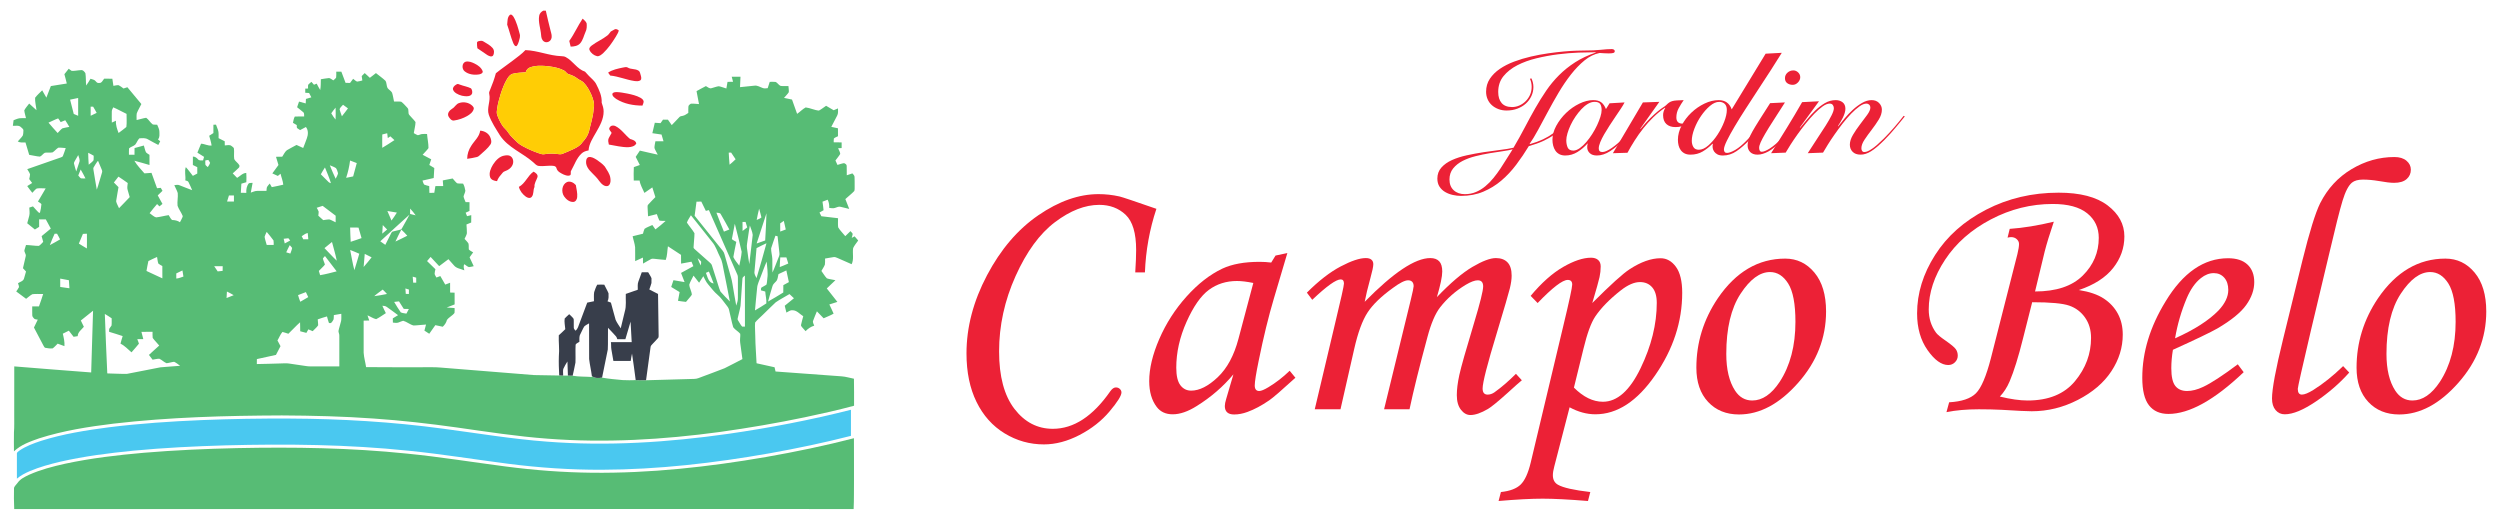 <?xml version="1.0" encoding="utf-8"?>
<!-- Generator: Adobe Illustrator 16.0.0, SVG Export Plug-In . SVG Version: 6.00 Build 0)  -->
<!DOCTYPE svg PUBLIC "-//W3C//DTD SVG 1.1//EN" "http://www.w3.org/Graphics/SVG/1.1/DTD/svg11.dtd">
<svg version="1.1" id="Layer_1" xmlns="http://www.w3.org/2000/svg" xmlns:xlink="http://www.w3.org/1999/xlink" x="0px" y="0px"
	 width="433.333px" height="89.887px" viewBox="0 0 433.333 89.887" enable-background="new 0 0 433.333 89.887"
	 xml:space="preserve">
<g>
	<path fill="#EC2136" d="M272.592,20.03c-0.566,0.717-1.104,1.35-1.612,1.9s-1.05,1.029-1.625,1.438
		c-0.575,0.409-1.208,0.771-1.899,1.087c-0.692,0.317-1.513,0.609-2.463,0.875c-0.667,1.1-1.392,2.171-2.175,3.212
		c-0.784,1.042-1.646,1.963-2.588,2.763s-1.987,1.441-3.138,1.925c-1.149,0.483-2.434,0.725-3.85,0.725
		c-0.467,0-0.941-0.054-1.425-0.163s-0.925-0.279-1.325-0.512c-0.4-0.234-0.725-0.542-0.975-0.925s-0.375-0.85-0.375-1.4
		c0-0.75,0.233-1.387,0.699-1.913c0.467-0.525,1.08-0.958,1.838-1.3c0.759-0.342,1.617-0.617,2.575-0.825s1.925-0.387,2.899-0.537
		c0.976-0.15,1.917-0.279,2.825-0.388s1.696-0.237,2.362-0.388c0.7-1.183,1.351-2.35,1.95-3.5c0.601-1.15,1.204-2.258,1.812-3.325
		c0.608-1.066,1.241-2.083,1.9-3.05c0.658-0.966,1.399-1.862,2.225-2.688c0.825-0.825,1.754-1.57,2.788-2.237
		c1.033-0.667,2.232-1.233,3.6-1.7v-0.05c-0.816,0-1.8,0.021-2.95,0.062c-1.149,0.042-2.354,0.142-3.612,0.3
		c-1.259,0.159-2.504,0.388-3.737,0.688c-1.233,0.3-2.342,0.705-3.325,1.213s-1.779,1.137-2.388,1.887s-0.912,1.659-0.912,2.725
		c0,0.833,0.2,1.479,0.6,1.938c0.4,0.458,1,0.688,1.8,0.688c0.434,0,0.851-0.087,1.25-0.263c0.4-0.175,0.763-0.42,1.088-0.737
		c0.325-0.316,0.583-0.688,0.775-1.112c0.191-0.425,0.287-0.896,0.287-1.413c0-0.233-0.025-0.466-0.075-0.7
		c-0.05-0.233-0.125-0.458-0.225-0.675l0.25-0.075c0.1,0.2,0.183,0.429,0.25,0.688c0.066,0.259,0.1,0.529,0.1,0.812
		c0,0.55-0.116,1.075-0.35,1.575s-0.555,0.934-0.963,1.3c-0.408,0.367-0.896,0.659-1.462,0.875
		c-0.567,0.217-1.192,0.325-1.875,0.325c-0.518,0-0.992-0.083-1.426-0.25s-0.809-0.392-1.125-0.675
		c-0.316-0.283-0.562-0.625-0.737-1.025s-0.263-0.833-0.263-1.3c0-0.85,0.217-1.6,0.65-2.25s1.008-1.221,1.725-1.712
		s1.542-0.913,2.476-1.263c0.933-0.35,1.903-0.642,2.912-0.875s2.009-0.421,3-0.562s1.913-0.25,2.763-0.325
		c0.85-0.075,1.583-0.121,2.2-0.137c0.616-0.017,1.05-0.025,1.3-0.025c1.15,0,2.1-0.042,2.85-0.125s1.384-0.125,1.9-0.125
		c0.133,0,0.254,0.029,0.362,0.087c0.108,0.059,0.163,0.154,0.163,0.288s-0.071,0.229-0.213,0.287
		c-0.142,0.059-0.421,0.088-0.838,0.088c-0.267,0-0.529-0.008-0.787-0.025c-0.259-0.016-0.521-0.033-0.787-0.05
		c-0.917,0.184-1.788,0.612-2.613,1.288c-0.824,0.675-1.612,1.492-2.362,2.45c-0.75,0.959-1.462,2.009-2.138,3.15
		c-0.675,1.142-1.309,2.267-1.899,3.375c-0.592,1.108-1.15,2.146-1.675,3.112c-0.525,0.967-1.013,1.767-1.463,2.4l0.025-0.025
		l0.05,0.05c0.866-0.25,1.625-0.529,2.274-0.837c0.65-0.308,1.246-0.663,1.788-1.062c0.541-0.4,1.062-0.862,1.562-1.387
		c0.5-0.525,1.033-1.138,1.6-1.838L272.592,20.03z M251.242,31.105c0,0.8,0.246,1.425,0.737,1.875
		c0.492,0.45,1.138,0.675,1.938,0.675c0.684,0,1.321-0.125,1.913-0.375c0.591-0.25,1.137-0.583,1.637-1
		c0.5-0.417,0.967-0.892,1.4-1.425s0.842-1.087,1.225-1.662c0.384-0.575,0.75-1.15,1.101-1.725c0.35-0.575,0.683-1.104,1-1.587
		c-0.417,0.117-0.979,0.225-1.688,0.325c-0.709,0.1-1.467,0.217-2.275,0.35s-1.629,0.304-2.462,0.513
		c-0.834,0.208-1.584,0.483-2.25,0.825c-0.667,0.341-1.213,0.775-1.638,1.3C251.455,29.718,251.242,30.355,251.242,31.105z"/>
	<path fill="#EC2136" d="M278.991,17.905l2.601-0.15c-0.15,0.3-0.367,0.662-0.65,1.087c-0.283,0.425-0.592,0.883-0.925,1.375
		c-0.334,0.492-0.671,1-1.013,1.525s-0.654,1.034-0.938,1.525c-0.283,0.492-0.513,0.95-0.688,1.375
		c-0.175,0.425-0.263,0.788-0.263,1.087c0,0.417,0.209,0.625,0.625,0.625c0.4,0,0.941-0.233,1.625-0.7
		c0.684-0.466,1.4-1.083,2.15-1.85c0.316-0.316,0.638-0.658,0.963-1.025c0.324-0.367,0.637-0.729,0.938-1.087
		c0.3-0.358,0.574-0.691,0.824-1s0.45-0.562,0.601-0.763l0.175,0.1c-0.434,0.583-0.934,1.229-1.5,1.938s-1.25,1.462-2.05,2.262
		c-0.8,0.8-1.588,1.455-2.362,1.963c-0.775,0.508-1.547,0.762-2.312,0.762c-0.534,0-0.946-0.137-1.238-0.413
		c-0.291-0.275-0.438-0.612-0.438-1.012c0-0.133,0.009-0.258,0.025-0.375s0.041-0.208,0.075-0.275h-0.05
		c-0.518,0.583-1.101,1.075-1.75,1.475c-0.65,0.4-1.351,0.6-2.101,0.6c-0.399,0-0.741-0.075-1.024-0.225
		c-0.284-0.15-0.513-0.354-0.688-0.612c-0.176-0.258-0.305-0.55-0.388-0.875s-0.125-0.663-0.125-1.013
		c0-0.816,0.225-1.633,0.675-2.45c0.45-0.816,1.017-1.554,1.7-2.212c0.683-0.658,1.445-1.191,2.287-1.6
		c0.842-0.408,1.646-0.613,2.413-0.613c0.583,0,1.041,0.125,1.375,0.375c0.333,0.25,0.607,0.642,0.824,1.175L278.991,17.905z
		 M271.491,24.305c0,0.483,0.079,0.904,0.238,1.263c0.158,0.358,0.495,0.537,1.012,0.537c0.351-0.016,0.717-0.162,1.101-0.438
		c0.383-0.275,0.754-0.621,1.112-1.037s0.7-0.879,1.025-1.388c0.324-0.508,0.607-1.021,0.85-1.538
		c0.241-0.516,0.434-1.004,0.575-1.462c0.142-0.458,0.212-0.846,0.212-1.163c0-0.45-0.083-0.8-0.25-1.05
		c-0.166-0.25-0.491-0.375-0.975-0.375c-0.384,0-0.771,0.117-1.162,0.35c-0.393,0.233-0.768,0.542-1.125,0.925
		c-0.359,0.384-0.7,0.812-1.025,1.288s-0.604,0.962-0.838,1.462s-0.416,0.979-0.55,1.438
		C271.558,23.576,271.491,23.972,271.491,24.305z"/>
	<path fill="#EC2136" d="M279.567,26.555c0.85-1.466,1.712-2.925,2.587-4.375s1.746-2.925,2.613-4.425l2.85-0.1l-3.3,4.65l0.05,0.05
		c0.633-0.783,1.195-1.412,1.688-1.887c0.491-0.475,0.921-0.863,1.287-1.163c0.367-0.3,0.676-0.529,0.926-0.688
		c0.25-0.158,0.433-0.296,0.55-0.413c0.183-0.183,0.354-0.329,0.513-0.438c0.158-0.108,0.346-0.191,0.562-0.25
		c0.216-0.058,0.479-0.096,0.787-0.112s0.695-0.033,1.162-0.05c-0.316,0.45-0.608,0.921-0.875,1.413
		c-0.267,0.492-0.399,1.021-0.399,1.587c0,0.717,0.358,1.075,1.075,1.075c0.232,0,0.462-0.05,0.688-0.15
		c0.225-0.1,0.438-0.225,0.637-0.375c0.2-0.15,0.392-0.312,0.575-0.488c0.184-0.175,0.351-0.337,0.5-0.487l0.101,0.125
		c-0.467,0.583-1.018,1.059-1.65,1.425c-0.634,0.367-1.325,0.55-2.075,0.55c-0.667,0-1.191-0.175-1.575-0.525
		c-0.383-0.35-0.574-0.867-0.574-1.55c0-0.433,0.125-0.841,0.375-1.225l-0.051-0.05c-0.699,0.467-1.366,1.009-2,1.625
		c-0.633,0.617-1.221,1.267-1.762,1.95c-0.542,0.684-1.042,1.387-1.5,2.112c-0.459,0.725-0.871,1.429-1.238,2.112L279.567,26.555z"
		/>
	<path fill="#EC2136" d="M306.042,9.305l2.8-0.15c-0.55,0.9-1.18,1.896-1.888,2.987c-0.708,1.092-1.434,2.205-2.175,3.337
		c-0.742,1.134-1.471,2.254-2.188,3.363s-1.354,2.133-1.912,3.075c-0.559,0.942-1.009,1.763-1.351,2.463
		c-0.342,0.7-0.513,1.208-0.513,1.525c0,0.184,0.042,0.329,0.125,0.438c0.084,0.108,0.217,0.163,0.4,0.163
		c0.35,0,0.829-0.175,1.438-0.525c0.608-0.35,1.287-0.916,2.037-1.7c0.617-0.633,1.209-1.288,1.775-1.962
		c0.566-0.675,1.184-1.454,1.85-2.338l0.25,0.125c-0.184,0.25-0.404,0.542-0.662,0.875c-0.259,0.334-0.537,0.684-0.838,1.05
		c-0.3,0.367-0.612,0.737-0.938,1.112c-0.324,0.375-0.646,0.729-0.962,1.062c-0.8,0.833-1.567,1.5-2.3,2
		c-0.734,0.5-1.518,0.75-2.351,0.75c-0.384,0-0.696-0.062-0.938-0.188s-0.434-0.288-0.575-0.487c-0.142-0.2-0.229-0.417-0.262-0.65
		c-0.034-0.233-0.025-0.458,0.024-0.675l-0.05-0.05c-0.517,0.534-1.084,0.983-1.7,1.35c-0.616,0.366-1.325,0.55-2.125,0.55
		c-0.399,0-0.737-0.071-1.013-0.212c-0.274-0.142-0.5-0.333-0.675-0.575c-0.175-0.241-0.3-0.516-0.375-0.825
		s-0.112-0.629-0.112-0.963c0-0.833,0.217-1.662,0.65-2.487c0.433-0.825,0.991-1.562,1.675-2.212
		c0.683-0.65,1.441-1.175,2.274-1.575c0.834-0.4,1.658-0.6,2.476-0.6c1.116,0,1.866,0.534,2.25,1.6L306.042,9.305z M294.467,25.955
		c0.533,0,1.088-0.254,1.662-0.762c0.575-0.508,1.101-1.125,1.575-1.85c0.476-0.725,0.862-1.479,1.163-2.263
		c0.3-0.783,0.449-1.458,0.449-2.025c0-0.483-0.125-0.837-0.375-1.062s-0.566-0.337-0.949-0.337c-0.518,0-1.055,0.237-1.613,0.712
		s-1.07,1.054-1.537,1.737c-0.467,0.684-0.85,1.417-1.15,2.2c-0.3,0.784-0.449,1.483-0.449,2.1c0,0.4,0.091,0.758,0.274,1.075
		C293.7,25.797,294.017,25.955,294.467,25.955z"/>
	<path fill="#EC2136" d="M309.392,17.755c-0.784,1.233-1.459,2.287-2.025,3.162s-1.029,1.621-1.388,2.238s-0.625,1.121-0.8,1.512
		c-0.175,0.392-0.263,0.713-0.263,0.963c0,0.2,0.038,0.362,0.113,0.487c0.074,0.125,0.188,0.188,0.337,0.188
		c0.333,0,0.804-0.191,1.413-0.575c0.607-0.383,1.37-1.041,2.287-1.975c0.366-0.383,0.725-0.763,1.075-1.138
		c0.35-0.375,0.679-0.737,0.987-1.087s0.583-0.667,0.825-0.95c0.241-0.283,0.438-0.508,0.587-0.675l0.226,0.15
		c-0.2,0.267-0.446,0.571-0.737,0.913c-0.292,0.342-0.604,0.7-0.938,1.075c-0.334,0.375-0.676,0.746-1.025,1.113
		s-0.691,0.717-1.025,1.05c-0.967,0.967-1.796,1.642-2.487,2.025c-0.691,0.383-1.329,0.575-1.912,0.575
		c-0.55,0-0.976-0.15-1.275-0.45c-0.3-0.3-0.45-0.691-0.45-1.175c0-0.333,0.062-0.679,0.188-1.038
		c0.125-0.358,0.338-0.804,0.638-1.337c0.3-0.533,0.7-1.196,1.2-1.987s1.125-1.771,1.875-2.938L309.392,17.755z M310.842,12.205
		c0.316,0,0.596,0.117,0.837,0.35s0.362,0.509,0.362,0.825c0,0.333-0.133,0.637-0.399,0.912c-0.267,0.275-0.567,0.413-0.9,0.413
		c-0.366,0-0.684-0.096-0.95-0.288c-0.267-0.191-0.399-0.479-0.399-0.862c0-0.383,0.146-0.704,0.438-0.962
		C310.12,12.334,310.458,12.205,310.842,12.205z"/>
	<path fill="#EC2136" d="M318.616,21.905c0.316-0.4,0.691-0.863,1.125-1.388c0.433-0.525,0.903-1.021,1.412-1.487
		c0.509-0.466,1.042-0.863,1.601-1.188c0.558-0.325,1.112-0.488,1.662-0.488c0.533,0,0.963,0.167,1.287,0.5
		c0.325,0.334,0.488,0.717,0.488,1.15c0,0.566-0.184,1.146-0.551,1.737c-0.366,0.592-0.774,1.179-1.225,1.763s-0.858,1.15-1.225,1.7
		c-0.367,0.55-0.551,1.05-0.551,1.5c0,0.184,0.042,0.337,0.125,0.462c0.084,0.125,0.217,0.188,0.4,0.188
		c0.684,0,1.8-0.775,3.35-2.325c0.634-0.633,1.254-1.304,1.863-2.013c0.607-0.708,1.137-1.354,1.587-1.938l0.2,0.1
		c-0.2,0.25-0.43,0.534-0.688,0.85c-0.259,0.317-0.537,0.654-0.838,1.012c-0.3,0.359-0.621,0.729-0.962,1.113
		c-0.342,0.383-0.688,0.75-1.038,1.1c-0.467,0.467-0.892,0.862-1.274,1.188c-0.384,0.325-0.737,0.587-1.062,0.787
		c-0.325,0.2-0.634,0.346-0.925,0.438c-0.292,0.092-0.588,0.138-0.888,0.138c-0.584,0-1.038-0.163-1.362-0.487
		c-0.325-0.325-0.488-0.738-0.488-1.238c0-0.533,0.184-1.108,0.551-1.725c0.366-0.616,0.774-1.216,1.225-1.8
		c0.45-0.583,0.858-1.129,1.225-1.638c0.367-0.508,0.551-0.92,0.551-1.237c0-0.233-0.067-0.413-0.2-0.538
		c-0.134-0.125-0.292-0.188-0.476-0.188c-0.35,0-0.754,0.163-1.212,0.488c-0.459,0.325-0.938,0.746-1.438,1.262
		c-0.5,0.517-0.996,1.092-1.487,1.725c-0.492,0.634-0.959,1.267-1.4,1.9c-0.441,0.634-0.834,1.225-1.175,1.775
		c-0.342,0.55-0.612,1-0.812,1.35l-2.65,0.1c0.566-0.9,1.121-1.754,1.663-2.562c0.541-0.808,1.024-1.55,1.449-2.225
		c0.426-0.675,0.767-1.271,1.025-1.788c0.258-0.516,0.388-0.925,0.388-1.225c0-0.2-0.059-0.383-0.175-0.55
		c-0.117-0.167-0.301-0.25-0.551-0.25c-0.35,0-0.754,0.163-1.212,0.488c-0.459,0.325-0.938,0.746-1.438,1.262
		c-0.5,0.517-1.005,1.092-1.513,1.725c-0.509,0.634-0.987,1.267-1.438,1.9c-0.45,0.634-0.85,1.225-1.2,1.775
		c-0.35,0.55-0.625,1-0.825,1.35l-2.524,0.1c0.917-1.466,1.825-2.929,2.725-4.388c0.9-1.458,1.783-2.945,2.65-4.462l2.925-0.15
		l-3.325,4.55l0.05,0.05c0.351-0.4,0.746-0.875,1.188-1.425c0.441-0.55,0.921-1.075,1.438-1.575s1.071-0.925,1.663-1.275
		c0.591-0.35,1.221-0.525,1.888-0.525c0.466,0,0.862,0.125,1.188,0.375c0.324,0.25,0.487,0.625,0.487,1.125
		c0,0.234-0.042,0.484-0.125,0.75c-0.084,0.267-0.188,0.529-0.312,0.788c-0.125,0.259-0.267,0.517-0.425,0.775
		c-0.159,0.259-0.305,0.488-0.438,0.688L318.616,21.905z"/>
</g>
<g>
	<path fill="#EC2136" d="M198.453,47.215h-1.677c0.104-1.614,0.155-2.908,0.155-3.881c0-2.919-0.605-4.953-1.816-6.102
		c-1.211-1.149-2.738-1.723-4.58-1.723c-2.464,0-5.021,0.999-7.671,2.997c-2.65,1.998-4.927,5.114-6.831,9.347
		c-1.905,4.234-2.857,8.587-2.857,13.059c0,4.327,0.885,7.645,2.655,9.953c1.77,2.308,3.99,3.462,6.661,3.462
		c3.622,0,6.945-2.174,9.968-6.521c0.311-0.436,0.632-0.652,0.963-0.652c0.269,0,0.497,0.088,0.684,0.264
		c0.186,0.176,0.279,0.378,0.279,0.605c0,0.559-0.688,1.656-2.065,3.291c-1.377,1.636-3.11,2.997-5.201,4.084
		c-2.092,1.087-4.151,1.631-6.18,1.631c-2.443,0-4.71-0.637-6.801-1.91c-2.092-1.273-3.717-3.09-4.876-5.45
		s-1.738-5.165-1.738-8.415c0-4.534,1.185-9.047,3.556-13.539c2.37-4.493,5.336-7.96,8.896-10.404
		c3.561-2.442,7.038-3.664,10.434-3.664c1.222,0,2.433,0.135,3.634,0.404c0.518,0.124,2.649,0.838,6.397,2.143
		C199.261,39.753,198.598,43.427,198.453,47.215z"/>
	<path fill="#EC2136" d="M221.092,44.297l2.049-0.435l-2.329,7.857c-0.932,3.125-1.812,6.729-2.639,10.807
		c-0.456,2.215-0.684,3.644-0.684,4.285s0.259,0.963,0.776,0.963c0.331,0,0.859-0.218,1.584-0.652
		c1.283-0.766,2.516-1.719,3.695-2.857l0.994,1.211c-2.36,2.154-3.872,3.458-4.534,3.913c-1.325,0.911-2.588,1.584-3.789,2.019
		c-0.786,0.289-1.552,0.435-2.298,0.435c-0.538,0-0.942-0.124-1.211-0.372c-0.27-0.249-0.403-0.611-0.403-1.088
		c0-0.311,0.082-0.734,0.248-1.272l1.242-4.224c-1.78,2.133-3.902,3.965-6.366,5.496c-1.511,0.953-2.898,1.43-4.161,1.43
		c-1.2,0-2.122-0.426-2.764-1.273c-0.869-1.139-1.304-2.629-1.304-4.473c0-2.193,0.584-4.637,1.754-7.328s2.738-5.135,4.705-7.328
		c1.967-2.195,4.037-3.81,6.211-4.845c1.677-0.787,3.829-1.18,6.459-1.18c0.662,0,1.335,0.042,2.019,0.124L221.092,44.297z
		 M217.241,49.047c-1.118-0.227-2.061-0.341-2.826-0.341c-1.863,0-3.488,0.513-4.875,1.537c-1.388,1.024-2.676,2.868-3.866,5.527
		c-1.191,2.661-1.786,5.315-1.786,7.966c0,1.408,0.238,2.422,0.715,3.043c0.476,0.621,1.097,0.932,1.863,0.932
		c1.428,0,2.96-0.771,4.596-2.313c1.635-1.542,2.836-3.763,3.603-6.661L217.241,49.047z"/>
	<path fill="#EC2136" d="M227.458,51.967l-0.932-1.242c2.049-2.05,3.997-3.561,5.844-4.534c1.847-0.973,3.301-1.459,4.362-1.459
		c0.437,0,0.765,0.093,0.982,0.28c0.217,0.186,0.326,0.445,0.326,0.776c0,0.414-0.166,1.211-0.497,2.391
		c-0.477,1.739-0.808,3.116-0.994,4.131c4.955-5.051,8.744-7.578,11.366-7.578c0.681,0,1.197,0.187,1.549,0.559
		c0.351,0.373,0.526,0.963,0.526,1.771c0,0.869-0.311,2.35-0.93,4.44c2.361-2.464,4.412-4.208,6.152-5.233
		c1.741-1.024,3.098-1.537,4.072-1.537c0.869,0,1.543,0.249,2.02,0.746c0.477,0.497,0.715,1.263,0.715,2.298
		c0,0.621-0.104,1.356-0.311,2.204c-0.207,0.85-0.963,3.438-2.267,7.764c-1.636,5.362-2.454,8.561-2.454,9.596
		c0,0.705,0.29,1.057,0.87,1.057c0.393,0,0.776-0.125,1.148-0.373c1.222-0.869,2.474-1.945,3.758-3.229l1.024,1.118
		c-0.435,0.352-1.252,1.076-2.453,2.174c-1.656,1.49-2.795,2.422-3.416,2.795c-1.2,0.703-2.215,1.055-3.043,1.055
		c-0.621,0-1.17-0.305-1.646-0.916c-0.477-0.609-0.715-1.453-0.715-2.53c0-0.993,0.145-2.158,0.436-3.493
		c0.289-1.336,1.138-4.332,2.546-8.99c1.056-3.498,1.584-5.621,1.584-6.366c0-0.704-0.311-1.056-0.932-1.056
		c-0.518,0-1.211,0.259-2.081,0.775c-1.78,1.077-3.271,2.392-4.472,3.944c-0.828,1.077-1.553,2.784-2.174,5.124
		c-1.387,5.113-2.422,9.285-3.105,12.515h-4.409l4.627-18.974c0.331-1.367,0.497-2.152,0.497-2.36c0-0.331-0.083-0.585-0.248-0.761
		c-0.166-0.176-0.403-0.264-0.713-0.264c-0.559,0-1.427,0.435-2.604,1.305c-2.046,1.47-3.519,2.893-4.418,4.27
		s-1.669,3.473-2.31,6.288l-2.387,10.496h-4.462l3.509-14.812c1.035-4.286,1.553-6.614,1.553-6.987c0-0.477-0.187-0.715-0.559-0.715
		C231.588,48.426,229.942,49.607,227.458,51.967z"/>
	<path fill="#EC2136" d="M266.523,52.526l-1.211-1.242c1.884-2.256,3.758-3.923,5.62-5c1.863-1.076,3.479-1.615,4.845-1.615
		c0.518,0,0.927,0.129,1.227,0.388c0.3,0.259,0.45,0.637,0.45,1.133c0,0.601-0.067,1.217-0.201,1.848
		c-0.136,0.632-0.555,2.128-1.258,4.487c3.167-3.168,5.33-5.123,6.49-5.869c1.945-1.262,3.727-1.894,5.341-1.894
		c1.056,0,1.946,0.497,2.671,1.491c0.725,0.993,1.087,2.495,1.087,4.503c0,5.01-1.562,9.771-4.686,14.284
		c-3.124,4.514-6.579,6.771-10.365,6.771c-1.489,0-2.979-0.404-4.468-1.212l-2.654,10.248c-0.166,0.621-0.248,1.128-0.248,1.521
		c0,0.766,0.29,1.314,0.869,1.646c0.891,0.518,2.764,0.942,5.621,1.273l-0.403,1.553c-3.334-0.27-5.952-0.404-7.857-0.404
		c-1.967,0-4.513,0.135-7.639,0.404l0.403-1.553c1.573-0.166,2.718-0.601,3.432-1.305c0.714-0.703,1.289-1.956,1.724-3.757
		l5.62-23.569c1.057-4.389,1.584-6.832,1.584-7.329c0-0.538-0.259-0.808-0.776-0.808C270.829,48.52,269.09,49.856,266.523,52.526z
		 M272.814,67.184c1.634,1.635,3.309,2.453,5.024,2.453c2.481,0,4.657-1.936,6.528-5.808c1.871-3.871,2.807-7.649,2.807-11.335
		c0-1.18-0.263-2.074-0.79-2.686s-1.234-0.916-2.122-0.916c-0.992,0-2.107,0.486-3.347,1.459c-1.922,1.512-3.389,3.013-4.4,4.503
		c-0.723,1.077-1.405,2.94-2.045,5.59L272.814,67.184z"/>
	<path fill="#EC2136" d="M309.439,44.825c2.029,0,3.716,0.808,5.062,2.422c1.345,1.615,2.018,3.861,2.018,6.739
		c0,4.596-1.614,8.722-4.844,12.374c-3.229,3.654-6.646,5.481-10.248,5.481c-2.215,0-4.001-0.725-5.356-2.174
		c-1.356-1.448-2.034-3.426-2.034-5.931c0-4.348,1.242-8.363,3.727-12.049C300.89,47.112,304.781,44.825,309.439,44.825z
		 M306.8,47.154c-1.76,0-3.462,1.258-5.108,3.772c-1.646,2.516-2.469,5.989-2.469,10.419c0,2.691,0.508,4.813,1.522,6.366
		c0.745,1.139,1.738,1.708,2.98,1.708c1.739,0,3.323-1.076,4.752-3.229c1.821-2.795,2.732-6.262,2.732-10.403
		c0-3.105-0.419-5.32-1.258-6.646C309.113,47.817,308.062,47.154,306.8,47.154z"/>
	<path fill="#EC2136" d="M347.978,41.191l0.373-1.521c2.361-0.166,4.91-0.58,7.645-1.243c-0.724,2.135-1.25,3.855-1.581,5.161
		l-1.673,6.933c3.66,0,6.416-0.916,8.267-2.75c1.851-1.833,2.776-4.015,2.776-6.542c0-1.761-0.668-3.18-2.003-4.258
		c-1.336-1.077-3.328-1.616-5.979-1.616c-3.747,0-7.318,0.891-10.713,2.673c-3.396,1.783-6.04,4.109-7.935,6.979
		c-1.895,2.871-2.842,5.746-2.842,8.627c0,0.788,0.109,1.518,0.326,2.191c0.218,0.674,0.533,1.291,0.947,1.85
		c0.249,0.332,0.797,0.788,1.646,1.368c0.951,0.663,1.542,1.155,1.77,1.478c0.228,0.32,0.342,0.699,0.342,1.134
		c0,0.437-0.161,0.813-0.481,1.136c-0.321,0.32-0.709,0.48-1.165,0.48c-1.18,0-2.375-0.859-3.586-2.579s-1.817-3.845-1.817-6.373
		c0-3.481,1.041-6.854,3.121-10.118c2.081-3.264,5.025-5.88,8.835-7.849c3.809-1.969,8.001-2.954,12.577-2.954
		c3.727,0,6.557,0.736,8.493,2.207c1.936,1.471,2.903,3.263,2.903,5.376c0,2.01-0.652,3.838-1.956,5.485
		c-1.305,1.647-3.282,2.917-5.932,3.807c1.821,0.289,3.261,0.781,4.316,1.474c1.056,0.694,1.868,1.567,2.438,2.623
		s0.854,2.265,0.854,3.631c0,2.235-0.658,4.351-1.973,6.347c-1.314,1.997-3.25,3.652-5.807,4.966s-5.223,1.971-7.996,1.971
		c-0.808,0-2.536-0.083-5.187-0.249c-1.263-0.062-2.588-0.093-3.975-0.093c-2.111,0-3.985,0.165-5.621,0.497l0.466-1.708
		c2.174-0.124,3.722-0.645,4.643-1.562s1.786-2.944,2.594-6.08l4.596-18.049c0.187-0.771,0.279-1.355,0.279-1.751
		c0-0.312-0.13-0.589-0.388-0.829c-0.26-0.24-0.586-0.36-0.979-0.36C348.433,41.098,348.226,41.129,347.978,41.191z M352.245,52.385
		l-1.581,6.25c-0.806,3.232-1.581,5.721-2.324,7.461c-0.44,1.035-1.006,1.916-1.697,2.641c1.863,0.455,3.467,0.683,4.812,0.683
		c3.623,0,6.361-1.119,8.214-3.356c1.853-2.238,2.779-4.736,2.779-7.492c0-1.367-0.346-2.543-1.039-3.527s-1.603-1.674-2.729-2.066
		C357.553,52.583,355.408,52.385,352.245,52.385z"/>
	<path fill="#EC2136" d="M387.881,63.147l1.024,1.365c-5.072,4.824-9.42,7.236-13.043,7.236c-1.47,0-2.593-0.497-3.369-1.49
		c-0.776-0.994-1.164-2.588-1.164-4.783c0-4.43,1.346-8.84,4.037-13.229c3.022-4.988,6.635-7.484,10.838-7.484
		c1.47,0,2.593,0.368,3.369,1.103s1.164,1.745,1.164,3.028c0,1.346-0.466,2.67-1.397,3.975s-2.598,2.66-4.999,4.068
		c-1.201,0.683-3.769,1.915-7.702,3.695c-0.186,1.117-0.279,2.184-0.279,3.198c0,1.47,0.233,2.495,0.699,3.074
		c0.466,0.58,1.144,0.87,2.034,0.87c0.849,0,1.78-0.238,2.794-0.715C383.254,66.418,385.251,65.114,387.881,63.147z M377.012,58.643
		c3.333-1.49,5.838-3.094,7.515-4.812c1.139-1.201,1.708-2.392,1.708-3.571c0-0.89-0.232-1.6-0.698-2.128
		c-0.466-0.527-1.071-0.791-1.816-0.791c-0.767,0-1.512,0.29-2.236,0.869c-0.974,0.766-1.791,1.926-2.453,3.479
		C378.078,53.965,377.405,56.284,377.012,58.643z"/>
	<path fill="#EC2136" d="M406.141,63.458l1.057,1.117c-1.615,1.822-3.525,3.483-5.729,4.984c-2.205,1.5-4.021,2.252-5.45,2.252
		c-0.642,0-1.17-0.244-1.584-0.73s-0.621-1.154-0.621-2.003c0-1.655,0.642-5.093,1.923-10.31l3.35-13.633
		c1.22-4.927,2.243-8.229,3.07-9.906c1.282-2.537,3.097-4.506,5.442-5.908c2.347-1.402,4.823-2.104,7.429-2.104
		c0.889,0,1.587,0.214,2.093,0.641c0.507,0.427,0.76,0.943,0.76,1.548c0,0.667-0.247,1.215-0.742,1.642
		c-0.495,0.428-1.217,0.641-2.166,0.641c-0.619,0-1.496-0.104-2.63-0.311c-0.99-0.166-1.908-0.249-2.754-0.249
		s-1.485,0.175-1.919,0.526c-0.599,0.495-1.14,1.535-1.624,3.122c-0.485,1.587-1.274,4.718-2.367,9.396l-3.099,13.011
		c-1.532,6.521-2.298,9.928-2.298,10.217c0,0.662,0.238,0.994,0.715,0.994c0.455,0,1.117-0.27,1.987-0.809
		C402.702,66.51,404.422,65.133,406.141,63.458z"/>
	<path fill="#EC2136" d="M423.872,44.825c2.029,0,3.716,0.808,5.062,2.422c1.345,1.615,2.018,3.861,2.018,6.739
		c0,4.596-1.614,8.722-4.844,12.374c-3.229,3.654-6.646,5.481-10.248,5.481c-2.215,0-4.001-0.725-5.356-2.174
		c-1.356-1.448-2.034-3.426-2.034-5.931c0-4.348,1.242-8.363,3.727-12.049C415.322,47.112,419.214,44.825,423.872,44.825z
		 M421.232,47.154c-1.76,0-3.462,1.258-5.108,3.772c-1.646,2.516-2.469,5.989-2.469,10.419c0,2.691,0.508,4.813,1.522,6.366
		c0.745,1.139,1.738,1.708,2.98,1.708c1.739,0,3.323-1.076,4.752-3.229c1.821-2.795,2.732-6.262,2.732-10.403
		c0-3.105-0.419-5.32-1.258-6.646C423.546,47.817,422.495,47.154,421.232,47.154z"/>
</g>
<g>
	<g>
		<g>
			<path fill-rule="evenodd" clip-rule="evenodd" fill="#EC2136" d="M94.159,1.847h0.447c0.259,1.169,0.536,2.333,0.832,3.494
				c0.12,0.469,0.315,0.985,0.083,1.453c-0.19,0.451-0.8,0.685-1.222,0.405c-0.376-0.233-0.482-0.698-0.507-1.109
				c-0.076-1.128-0.537-2.236-0.329-3.376C93.525,2.32,93.828,2.035,94.159,1.847z"/>
			<path fill-rule="evenodd" clip-rule="evenodd" fill="#EC2136" d="M88.385,2.576c0.252-0.175,0.486,0.137,0.618,0.326
				c0.544,0.909,0.794,1.954,1.075,2.965c0.148,0.44-0.035,0.889-0.144,1.316c-0.091,0.288-0.188,0.594-0.411,0.809
				c-0.313,0.069-0.438-0.299-0.557-0.515c-0.432-1.039-0.677-2.145-1.055-3.203C87.982,3.706,87.903,2.987,88.385,2.576z"/>
			<path fill-rule="evenodd" clip-rule="evenodd" fill="#EC2136" d="M100.989,3.232c0.256,0.253,0.591,0.479,0.7,0.839
				c0.038,0.485,0.031,0.996-0.192,1.439c-0.299,0.669-0.441,1.431-0.931,1.997c-0.41,0.468-1.064,0.564-1.652,0.575
				c-0.069-0.332-0.161-0.657-0.24-0.986C99.552,5.875,100.148,4.478,100.989,3.232z"/>
			<path fill-rule="evenodd" clip-rule="evenodd" fill="#EC2136" d="M106.472,5.129c0.266-0.191,0.581-0.029,0.79,0.165
				c-0.113,0.42-0.363,0.785-0.577,1.158c-0.607,0.98-1.274,1.938-2.111,2.737c-0.304,0.258-0.646,0.601-1.075,0.552
				c-0.557-0.131-1.071-0.525-1.306-1.051c-0.161-0.331,0.133-0.618,0.373-0.802c0.854-0.652,1.865-1.067,2.709-1.733
				c0.253-0.186,0.398-0.47,0.604-0.699C106.068,5.336,106.27,5.231,106.472,5.129z"/>
			<path fill-rule="evenodd" clip-rule="evenodd" fill="#EC2136" d="M82.933,7.146c0.284-0.066,0.62-0.144,0.876,0.046
				c0.549,0.345,1.161,0.634,1.582,1.144c0.309,0.358,0.304,0.932,0.055,1.319c-0.28,0.273-0.688,0.045-0.97-0.11
				c-0.588-0.374-1.137-0.809-1.728-1.177c-0.042-0.318-0.091-0.64-0.068-0.962C82.688,7.265,82.803,7.175,82.933,7.146z"/>
			<g>
				<path fill-rule="evenodd" clip-rule="evenodd" fill="#EC2136" d="M88.905,10.486c0.739-0.576,1.524-1.11,2.164-1.801
					c2.132,0.068,4.133,0.984,6.265,1.053c0.25,0.007,0.506,0.038,0.729,0.159c1.249,0.659,1.964,2.077,3.342,2.525
					c0.237,0.231,0.432,0.504,0.672,0.733c0.442,0.467,0.986,0.857,1.274,1.449c0.503,0.988,1.008,2.052,0.939,3.19
					c0.165,0.492,0.346,0.991,0.337,1.518c0.013,1.312-0.649,2.491-1.286,3.594c-0.562,0.996-1.251,1.993-1.326,3.17
					c-0.443,0.076-0.892,0.215-1.219,0.539c-0.866,0.801-1.225,1.96-1.793,2.959c-0.16,0.23,0.02,0.55-0.14,0.771
					c-0.352,0.246-0.805,0.042-1.164-0.091c-0.488-0.241-1.089-0.505-1.239-1.083c-0.045-0.24-0.25-0.384-0.48-0.411
					c-0.881-0.13-1.772,0.126-2.654-0.007c-0.397-0.068-0.642-0.42-0.937-0.66c-1.843-1.603-4.307-2.509-5.711-4.593
					c-0.715-1.161-1.495-2.305-1.95-3.601c-0.403-1.194,0.357-2.412,0.072-3.617c-0.089-0.263,0.078-0.506,0.161-0.746
					c0.386-0.926,0.731-1.87,0.989-2.839C86.903,11.92,87.933,11.238,88.905,10.486L88.905,10.486z M91.91,11.669L91.91,11.669
					c-0.399,0.124-0.681,0.459-0.786,0.856c-0.746,0.081-1.511,0.056-2.237,0.26c-0.442,0.107-0.727,0.497-0.962,0.856
					c-0.522,0.857-0.868,1.808-1.175,2.76c-0.244,0.797-0.462,1.606-0.578,2.432c-0.043,0.348-0.124,0.708-0.001,1.048
					c0.202,0.651,0.52,1.262,0.88,1.838c0.286,0.478,0.774,0.786,1.05,1.271c0.438,0.695,1.098,1.193,1.658,1.779
					c0.253,0.227,0.548,0.399,0.843,0.564c0.921,0.505,1.887,0.925,2.881,1.263c0.279,0.085,0.572,0.197,0.869,0.133
					c0.865-0.176,1.757-0.104,2.626,0.004c0.179,0.03,0.359-0.002,0.526-0.074c0.595-0.241,1.188-0.488,1.771-0.759
					c0.631-0.303,1.296-0.634,1.686-1.245c0.496-0.542,0.938-1.159,1.128-1.878c0.287-1.314,0.753-2.6,0.804-3.957
					c0.218-0.834-0.087-1.674-0.409-2.437c-0.339-0.757-0.747-1.504-1.343-2.092c-0.31-0.323-0.771-0.419-1.102-0.714
					c-0.438-0.358-0.976-0.554-1.503-0.733c-0.337-0.099-0.468-0.476-0.775-0.625c-0.828-0.439-1.771-0.606-2.689-0.735
					C94.022,11.376,92.919,11.307,91.91,11.669z"/>
			</g>
			<path fill-rule="evenodd" clip-rule="evenodd" fill="#EC2136" d="M80.714,10.694c0.52-0.122,1.045,0.083,1.508,0.303
				c0.601,0.295,1.215,0.71,1.447,1.367c0.054,0.338-0.354,0.47-0.612,0.53c-0.852,0.138-1.817,0.03-2.508-0.526
				C80.018,11.97,80.032,10.917,80.714,10.694z"/>
			<path fill-rule="evenodd" clip-rule="evenodd" fill="#EC2136" d="M107.974,11.709c0.266-0.021,0.563-0.164,0.813-0.013
				c0.563,0.373,1.31,0.176,1.875,0.546c0.288,0.167,0.308,0.528,0.402,0.813c0.071,0.273,0.186,0.634-0.054,0.858
				c-0.301,0.221-0.705,0.164-1.052,0.127c-1.42-0.213-2.757-0.808-4.19-0.946c-0.119-0.169-0.243-0.335-0.361-0.504
				C106.163,12.067,107.092,11.899,107.974,11.709z"/>
			<path fill-rule="evenodd" clip-rule="evenodd" fill="#EC2136" d="M79.192,14.595c0.179-0.113,0.37,0.042,0.549,0.084
				c0.623,0.241,1.303,0.332,1.901,0.638c0.183,0.231,0.247,0.553,0.198,0.842c-0.069,0.301-0.384,0.465-0.667,0.503
				c-0.73,0.093-1.482-0.107-2.104-0.49c-0.293-0.195-0.623-0.5-0.551-0.888C78.612,14.958,78.908,14.747,79.192,14.595z"/>
			<path fill-rule="evenodd" clip-rule="evenodd" fill="#EC2136" d="M106.145,16.23c0.163-0.254,0.503-0.265,0.774-0.268
				c0.61,0.018,1.212,0.149,1.812,0.254c0.78,0.162,1.574,0.342,2.278,0.729c0.246,0.146,0.531,0.345,0.557,0.658
				c-0.009,0.246-0.132,0.47-0.206,0.7c-1.562,0.003-3.176-0.3-4.518-1.13C106.535,16.945,106.085,16.67,106.145,16.23z"/>
			<path fill-rule="evenodd" clip-rule="evenodd" fill="#EC2136" d="M79.602,17.854c0.76-0.259,1.675-0.089,2.259,0.471
				c0.143,0.155,0.332,0.349,0.247,0.579c-0.147,0.568-0.662,0.928-1.139,1.212c-0.687,0.386-1.444,0.649-2.223,0.765
				c-0.476,0.114-0.818-0.371-1.021-0.733c-0.237-0.539,0.225-1.038,0.649-1.307C78.848,18.585,79.056,17.998,79.602,17.854z"/>
			<path fill-rule="evenodd" clip-rule="evenodd" fill="#EC2136" d="M105.712,22.041c0.21-0.328,0.664-0.348,0.982-0.175
				c1.022,0.512,1.646,1.528,2.522,2.222c0.428,0.128,0.962,0.268,1.075,0.774c-0.247,0.492-0.848,0.623-1.349,0.648
				c-1.155,0.04-2.279-0.276-3.411-0.455c-0.067-0.358-0.193-0.75-0.022-1.099c0.151-0.315,0.345-0.608,0.509-0.918
				C105.864,22.732,105.381,22.382,105.712,22.041z"/>
			<path fill-rule="evenodd" clip-rule="evenodd" fill="#EC2136" d="M83.231,22.646c0.704,0.049,1.406,0.422,1.715,1.077
				c0.186,0.408,0.335,0.936,0.052,1.336c-0.457,0.675-1.111,1.18-1.704,1.726c-0.199,0.167-0.381,0.387-0.65,0.436
				c-0.55,0.129-1.105,0.236-1.666,0.308c0.002-0.802,0.258-1.587,0.703-2.251C82.213,24.411,83.097,23.71,83.231,22.646z"/>
			<path fill-rule="evenodd" clip-rule="evenodd" fill="#EC2136" d="M87.496,26.957c0.347-0.062,0.741-0.083,1.035,0.147
				c0.436,0.32,0.524,0.95,0.327,1.431c-0.228,0.579-0.78,0.952-1.35,1.146c-0.325,0.083-0.474,0.408-0.688,0.634
				c-0.292,0.316-0.529,0.68-0.669,1.087c-0.473-0.053-1.041-0.203-1.206-0.712c-0.227-0.746,0.125-1.517,0.503-2.15
				C85.92,27.811,86.585,27.07,87.496,26.957z"/>
			<path fill-rule="evenodd" clip-rule="evenodd" fill="#EC2136" d="M102.015,27.232c0.507-0.102,0.979,0.197,1.394,0.45
				c0.508,0.351,1.028,0.711,1.428,1.189c0.372,0.631,0.862,1.237,0.96,1.988c0.062,0.432,0.068,0.961-0.28,1.278
				c-0.282,0.232-0.679,0.119-0.953-0.063c-0.57-0.373-0.855-1.022-1.34-1.484c-0.61-0.663-1.428-1.256-1.614-2.191
				C101.555,27.996,101.559,27.4,102.015,27.232z"/>
			<path fill-rule="evenodd" clip-rule="evenodd" fill="#EC2136" d="M89.938,32.393c1.117-0.593,1.516-1.935,2.543-2.641
				c0.343,0.193,0.804,0.481,0.681,0.949c-0.187,0.569-0.584,1.079-0.515,1.714c-0.277,0.54-0.077,1.232-0.489,1.715
				c-0.27,0.317-0.731,0.163-1.016-0.045C90.575,33.67,90.108,33.083,89.938,32.393z"/>
			<path fill-rule="evenodd" clip-rule="evenodd" fill="#EC2136" d="M98.273,31.558c0.556-0.228,1.172,0.1,1.538,0.521
				c0.109,0.689,0.302,1.383,0.234,2.087c-0.023,0.384-0.266,0.828-0.695,0.84c-0.662,0.018-1.229-0.462-1.584-0.982
				C97.251,33.262,97.383,31.979,98.273,31.558z"/>
		</g>
	</g>
	<g>
		<path fill-rule="evenodd" clip-rule="evenodd" fill="#FFCD05" d="M91.91,11.669c1.009-0.362,2.112-0.293,3.161-0.184
			c0.919,0.129,1.861,0.296,2.689,0.735c0.308,0.149,0.438,0.526,0.775,0.625c0.527,0.179,1.064,0.375,1.503,0.733
			c0.33,0.295,0.792,0.391,1.102,0.714c0.596,0.588,1.004,1.335,1.343,2.092c0.322,0.762,0.627,1.603,0.409,2.437
			c-0.051,1.357-0.517,2.643-0.804,3.957c-0.19,0.719-0.632,1.337-1.128,1.878c-0.39,0.611-1.055,0.942-1.686,1.245
			c-0.583,0.271-1.177,0.518-1.771,0.759c-0.167,0.072-0.348,0.104-0.526,0.074c-0.869-0.109-1.761-0.181-2.626-0.004
			c-0.297,0.064-0.59-0.047-0.869-0.133c-0.994-0.337-1.96-0.758-2.881-1.263c-0.295-0.165-0.59-0.338-0.843-0.564
			c-0.561-0.585-1.22-1.084-1.658-1.779c-0.275-0.485-0.764-0.793-1.05-1.271c-0.36-0.576-0.678-1.187-0.88-1.838
			c-0.123-0.34-0.042-0.701,0.001-1.048c0.116-0.826,0.334-1.635,0.578-2.432c0.307-0.952,0.652-1.902,1.175-2.76
			c0.235-0.359,0.52-0.75,0.962-0.856c0.727-0.205,1.491-0.179,2.237-0.26C91.229,12.129,91.511,11.793,91.91,11.669z"/>
	</g>
	<g>
		<g>
			<path fill-rule="evenodd" clip-rule="evenodd" fill="#57BC75" d="M11.16,12.86c0.251-0.316,0.503-0.632,0.755-0.947
				c0.166,0.127,0.324,0.267,0.507,0.37c0.536,0.035,1.065-0.107,1.601-0.125c0.357-0.073,0.607,0.266,0.78,0.527
				c0.114,0.707,0.052,1.43,0.137,2.141c0.274-0.375,0.513-0.775,0.75-1.175c0.323,0.105,0.702,0.159,0.918,0.45
				c0.13,0.18,0.312,0.326,0.549,0.281c0.474,0.07,0.644-0.456,0.9-0.744c0.473-0.001,0.945-0.002,1.416,0.007
				c0.061,0.413,0.124,0.825,0.184,1.238c0.303-0.037,0.604-0.146,0.909-0.115c0.307,0.151,0.565,0.375,0.842,0.574
				c0.223-0.076,0.445-0.151,0.669-0.221c0.799,0.979,1.609,1.947,2.425,2.913c-0.25,0.54-0.578,1.042-0.791,1.597
				c-0.078,0.387-0.031,0.786-0.032,1.178c0.557-0.115,1.096-0.311,1.658-0.395c0.459,0.31,0.699,0.854,1.158,1.167
				c0.246,0.04,0.499,0.028,0.749,0.036c0.155,0.398,0.388,0.787,0.383,1.228c-0.005,0.446,0.097,0.961-0.248,1.313
				c0.128,0.111,0.256,0.221,0.386,0.333c-0.109,0.212-0.219,0.423-0.327,0.634c-0.608-0.303-1.198-0.641-1.793-0.968
				c-0.446-0.276-0.998-0.219-1.497-0.173c-0.314,0.312-0.437,0.764-0.723,1.1c-0.311,0.277-0.759,0.347-1.059,0.638
				c-0.037,0.365-0.012,0.732-0.018,1.098c0.321,0.006,0.642,0.008,0.962,0.008c0.003-0.388,0.006-0.775,0.01-1.164
				c0.536-0.156,1.074-0.302,1.615-0.441c0.127,0.395,0.187,0.816,0.375,1.188c0.17,0.179,0.393,0.292,0.598,0.425
				c0.006,0.589,0.004,1.176,0.003,1.764c-0.876-0.24-1.738-0.529-2.622-0.739c0.464,0.818,1.145,1.475,1.744,2.19
				c0.407-0.03,0.815-0.063,1.224-0.09c0.325,0.887,0.651,1.772,0.963,2.664c0.216-0.021,0.431-0.044,0.646-0.068
				c0.099,0.172,0.198,0.344,0.298,0.517c-0.27,0.27-0.546,0.532-0.823,0.794c0.27,0.494,0.554,0.979,0.818,1.475
				c-0.175,0.142-0.349,0.284-0.521,0.427c-0.137-0.134-0.274-0.27-0.412-0.404c-0.447,0.514-0.876,1.044-1.292,1.583
				c0.369,0.243,0.689,0.609,1.119,0.732c0.735-0.073,1.45-0.29,2.185-0.391c0.191,0.28,0.318,0.625,0.587,0.843
				c0.484,0.011,0.962,0.102,1.365,0.388c0.152-0.295,0.319-0.583,0.444-0.891c0.049-0.092,0.049-0.184,0-0.274
				c-0.246-0.583-0.652-1.089-0.859-1.688c-0.081-0.734,0.103-1.471,0.033-2.206c-0.135-0.48-0.414-0.903-0.599-1.363
				c0.301-0.041,0.62-0.118,0.912,0.014c0.729,0.277,1.447,0.587,2.184,0.849c-0.208-0.463-0.392-0.94-0.63-1.389
				c-0.091-0.228-0.361-0.23-0.559-0.305c0.11-0.767-0.191-1.56,0.091-2.302c0.446,0.472,0.814,1.01,1.219,1.516
				c0.256-0.135,0.511-0.271,0.768-0.403c0.008-0.368,0.008-0.736,0-1.104c-0.256-0.124-0.513-0.246-0.766-0.376
				c-0.001-0.488-0.007-0.977,0.005-1.464c0.366-0.004,0.648,0.211,0.882,0.47c0.212,0.276,0.58,0.187,0.881,0.196
				c0.058-0.205,0.116-0.41,0.175-0.614c-0.382-0.25-0.768-0.492-1.156-0.73c0.199-0.522,0.422-1.035,0.634-1.551
				c0.627,0.024,1.188,0.397,1.829,0.316c-0.083-0.577-0.262-1.132-0.418-1.691c0.24-0.16,0.485-0.311,0.728-0.468
				c0.002-0.481,0.003-0.962,0.001-1.444c0.149-0.005,0.3-0.01,0.45-0.014c0.117,0.304,0.241,0.607,0.346,0.916
				c0.157,0.458,0.094,0.951,0.101,1.426c0.353,0.184,0.707,0.363,1.063,0.539c0.005,0.239,0.008,0.48,0.014,0.72
				c0.392-0.005,0.852-0.188,1.181,0.109c0.142,0.12,0.337,0.218,0.4,0.402c0.08,0.617-0.04,1.244,0.055,1.86
				c0.211,0.415,0.658,0.655,0.887,1.062c0.037,0.156,0.022,0.343-0.11,0.453c-0.327,0.339-0.697,0.633-1.038,0.958
				c0.246,0.268,0.502,0.525,0.76,0.781c0.521-0.295,0.949-0.841,1.589-0.856c0.039,0.536,0.034,1.074,0.01,1.611
				c-0.286,0.082-0.575,0.16-0.86,0.248c-0.029,0.528-0.065,1.056-0.097,1.584c0.317,0.003,0.635,0.005,0.952,0.01
				c-0.036-0.594,0.059-1.21,0.458-1.676c0.206-0.05,0.422-0.045,0.634-0.06c-0.09,0.567-0.217,1.126-0.314,1.692
				c0.378-0.12,0.748-0.303,1.152-0.3c0.524-0.009,1.048,0.006,1.572-0.007c0.025-0.226,0.004-0.467,0.097-0.68
				c0.128-0.215,0.304-0.395,0.466-0.583c0.119,0.206,0.235,0.414,0.351,0.623c0.664-0.138,1.333-0.258,1.99-0.426
				c-0.054-0.65-0.328-1.261-0.469-1.896c-0.159,0.124-0.315,0.252-0.472,0.38c-0.319-0.143-0.637-0.287-0.951-0.439
				c0.349-0.491,0.707-0.974,1.062-1.458c-0.143-0.475-0.292-0.946-0.428-1.423c0.362-0.008,0.723-0.007,1.084-0.016
				c0.256-0.377,0.436-0.83,0.8-1.12c0.541-0.333,1.119-0.603,1.673-0.916c0.388,0.17,0.772,0.346,1.156,0.527
				c0.232-0.559,0.432-1.131,0.643-1.699c0.233-0.627,0.271-1.392-0.17-1.94c-0.337,0.179-0.673,0.36-1.011,0.537
				c-0.146-0.094-0.296-0.185-0.435-0.29c-0.211-0.115-0.113-0.387-0.139-0.579c-0.222-0.131-0.441-0.263-0.663-0.393
				c0.082-0.366,0.135-0.749,0.316-1.081c0.541-0.041,1.085-0.004,1.627-0.013c-0.04-0.244,0.059-0.562-0.154-0.739
				c-0.343-0.308-0.719-0.573-1.07-0.868c0.109-0.326,0.223-0.652,0.335-0.979c0.387,0.1,0.771,0.212,1.156,0.321
				c0.013-0.261,0.025-0.521,0.039-0.781c0.313-0.09,0.626-0.179,0.937-0.275c-0.129-0.252-0.261-0.501-0.388-0.752
				c-0.223-0.015-0.445-0.028-0.667-0.042c0-0.239,0-0.478,0.001-0.716c0.162-0.006,0.324-0.012,0.487-0.017
				c-0.002-0.213-0.028-0.429,0.008-0.642c0.167-0.197,0.376-0.353,0.574-0.518c0.147,0.168,0.294,0.335,0.441,0.503
				c0.157-0.063,0.315-0.128,0.473-0.19c0.189,0.375,0.388,0.747,0.61,1.104c0.111-0.617,0.094-1.245,0.109-1.869
				c0.478-0.06,0.948-0.179,1.429-0.207c0.276,0.057,0.49,0.266,0.729,0.404c0.169-0.154,0.374-0.284,0.49-0.486
				c0.05-0.337,0.021-0.679,0.023-1.019c0.294-0.003,0.588-0.004,0.882-0.004c0.249,0.644,0.489,1.291,0.729,1.938
				c0.259,0.007,0.518,0.012,0.777,0.017c0.18-0.239,0.355-0.481,0.538-0.719c0.223,0.167,0.421,0.379,0.682,0.487
				c0.311-0.025,0.609-0.125,0.911-0.198c-0.036-0.255-0.074-0.511-0.109-0.766c0.176-0.17,0.349-0.342,0.523-0.514
				c0.293,0.278,0.587,0.554,0.889,0.821c0.353-0.271,0.706-0.542,1.055-0.819c0.55,0.441,1.133,0.847,1.647,1.33
				c0.241,0.373,0.162,0.866,0.366,1.258c0.221,0.307,0.599,0.475,0.781,0.81c0.162,0.496,0.226,1.018,0.341,1.526
				c0.415,0.014,0.834-0.023,1.247,0.038c0.402,0.294,0.719,0.692,1.065,1.05c0.351,0.336,0.023,0.918,0.354,1.264
				c0.334,0.419,0.754,0.768,1.059,1.212c-0.01,0.646-0.212,1.277-0.299,1.917c0.224,0.127,0.44,0.275,0.687,0.36
				c0.242-0.014,0.456-0.16,0.696-0.195c0.302-0.039,0.609-0.018,0.914-0.013c0.064,0.815,0.254,1.625,0.249,2.442
				c-0.288,0.425-0.688,0.762-1.015,1.158c0.488,0.277,0.99,0.53,1.489,0.788c-0.107,0.327-0.222,0.652-0.329,0.979
				c0.286,0.179,0.574,0.354,0.862,0.528c-0.017,0.58-0.051,1.159-0.101,1.736c-0.651,0.136-1.301,0.278-1.945,0.441
				c0.094,0.234,0.139,0.502,0.302,0.701c0.276,0.124,0.577,0.178,0.868,0.257c0.007,0.39,0.013,0.781,0.024,1.17
				c0.282-0.003,0.567-0.004,0.852-0.005c0.062-0.388,0.127-0.775,0.188-1.164c0.452-0.01,0.905-0.008,1.358-0.013
				c-0.021-0.325-0.053-0.649-0.074-0.975c0.57-0.11,1.14-0.224,1.71-0.336c0.256,0.278,0.476,0.592,0.77,0.833
				c0.339,0.084,0.693,0.015,1.038,0.057c0.213,0.375,0.329,0.806,0.395,1.231c-0.035,0.354-0.247,0.66-0.312,1.007
				c0.066,0.339,0.229,0.65,0.354,0.969c0.226,0.005,0.451,0.009,0.678,0.014c0.008,0.506,0.006,1.011-0.003,1.517
				c-0.225,0.099-0.446,0.2-0.668,0.304c0.081,0.201,0.162,0.401,0.246,0.602c0.243-0.061,0.487-0.12,0.731-0.176
				c0.003,0.426,0,0.852-0.013,1.278c-0.274,0.114-0.551,0.221-0.821,0.339c0.023,0.506,0.092,1.01,0.075,1.517
				c-0.062,0.352-0.269,0.657-0.407,0.98c0.231,0.261,0.493,0.5,0.678,0.8c0.094,0.335,0.015,0.694,0.066,1.038
				c0.209,0.218,0.495,0.339,0.748,0.499c-0.201,0.289-0.406,0.576-0.618,0.857c0.233,0.515,0.489,1.019,0.714,1.538
				c-0.273,0.061-0.544,0.14-0.824,0.161c-0.303-0.099-0.533-0.334-0.794-0.506c-0.219,0.332-0.083,0.713-0.005,1.065
				c-0.617-0.269-1.386-0.317-1.824-0.884c-0.31-0.352-0.618-0.705-0.934-1.05c-0.546,0.39-1.074,0.801-1.606,1.206
				c-0.505-0.522-0.979-1.072-1.483-1.595c-0.207,0.237-0.412,0.477-0.616,0.717c0.481,0.472,0.979,0.93,1.452,1.414
				c-0.058,0.267-0.142,0.532-0.141,0.808c0.052,0.231,0.202,0.426,0.314,0.633c0.224-0.084,0.448-0.172,0.673-0.258
				c0.284,0.494,0.574,0.984,0.854,1.481c0.282-0.103,0.561-0.214,0.842-0.319c-0.001,0.566-0.001,1.133,0.002,1.697
				c0.259,0.006,0.519,0.013,0.778,0.021c0.006,0.679,0.003,1.358,0.004,2.036c-0.455,0.187-0.916,0.36-1.375,0.538
				c0.455,0.034,0.91,0.07,1.367,0.091c0.005,0.282,0.027,0.567-0.013,0.85c-0.359,0.484-0.969,0.729-1.314,1.224
				c-0.114,0.459-0.385,0.843-0.721,1.168c-0.428-0.101-0.855-0.2-1.287-0.276c-0.341,0.505-0.7,0.998-1.054,1.494
				c-0.283-0.178-0.562-0.359-0.838-0.547c0.095-0.35,0.191-0.7,0.28-1.051c-0.722,0.031-1.438,0.148-2.161,0.162
				c-0.646-0.16-1.162-0.645-1.802-0.819c-0.276,0.063-0.526,0.202-0.791,0.295c-0.318,0.132-0.664,0.046-0.992,0.026
				c-0.006-0.246-0.01-0.492-0.015-0.737c0.3-0.189,0.607-0.37,0.912-0.554c-0.63-0.485-1.285-0.938-1.928-1.406
				c-0.222-0.188-0.517-0.211-0.794-0.227c0.178,0.438,0.396,0.856,0.606,1.279c-0.555,0.355-1.09,0.748-1.678,1.045
				c-0.534-0.111-0.995-0.463-1.507-0.658c0.094,0.301,0.199,0.596,0.304,0.893c-0.323,0.011-0.646,0.014-0.969,0.025
				c0.006,1.851-0.001,3.7,0.003,5.551c0.049,0.847,0.302,1.666,0.423,2.504c3.248,0.045,6.496,0.007,9.744,0.02
				c1.042,0.015,2.088-0.043,3.128,0.053c5.406,0.437,10.812,0.875,16.219,1.305c1.462,0.037,2.924,0.045,4.387,0.077
				c0.227,0.006,0.456,0.011,0.685,0.012c0.272,0,0.546,0.002,0.82,0.009c0.274,0.006,0.55,0.008,0.825,0.02
				c1.095,0.193,2.21,0.131,3.316,0.217c0.003-0.043,0.008-0.131,0.01-0.174c0.471,0.418,1.188,0.393,1.774,0.284
				c1.18,0.218,2.379,0.31,3.572,0.425c0.749,0.051,1.503,0.021,2.253,0.008c0.599,0.004,1.196,0.041,1.796,0.022
				c2.793-0.081,5.586-0.165,8.379-0.237c0.475,0.002,0.904-0.221,1.342-0.377c1.291-0.497,2.601-0.951,3.886-1.469
				c1.039-0.512,2.062-1.056,3.093-1.586c-0.092-0.709-0.188-1.416-0.287-2.121c-0.064-0.471-0.158-0.943-0.118-1.418
				c0.009-0.286,0.068-0.575,0.019-0.858c-0.356-0.423-0.884-0.674-1.21-1.123c-0.305-1.012-0.47-2.062-0.741-3.083
				c-0.083-0.32-0.309-0.569-0.502-0.824c-0.469-0.576-0.867-1.215-1.442-1.693c-0.646-0.536-1.137-1.223-1.679-1.855
				c-0.359-0.41-0.562-0.921-0.818-1.395c-0.246,0.375-0.482,0.758-0.729,1.132c-0.33-0.405-0.646-0.819-0.967-1.231
				c-0.253,0.516-0.561,1.012-0.738,1.559c0.028,0.609,0.419,1.148,0.444,1.757c-0.298,0.441-0.686,0.815-1.011,1.237
				c-0.465-0.043-0.928-0.113-1.389-0.184c0.084-0.508,0.186-1.012,0.28-1.516c-0.487-0.293-0.979-0.583-1.458-0.889
				c0.129-0.391,0.258-0.781,0.39-1.171c0.644,0.107,1.283,0.231,1.929,0.329c-0.188-0.537-0.407-1.062-0.612-1.59
				c0.706-0.4,1.424-0.782,2.136-1.171c-0.104-0.261-0.214-0.518-0.325-0.775c-0.603,0.108-1.202,0.229-1.805,0.332
				c-0.006-0.505-0.002-1.01-0.01-1.515c-0.761-0.492-1.506-1.004-2.27-1.487c-0.126,0.788-0.102,1.604-0.377,2.363
				c-0.641-0.04-1.279-0.119-1.918-0.187c-0.215-0.014-0.446-0.064-0.644,0.046c-0.472,0.235-0.909,0.533-1.376,0.777
				c-0.01-0.348-0.009-0.698-0.016-1.046c-0.452,0.198-0.9,0.406-1.348,0.616c-0.011-0.804,0.015-1.607-0.008-2.411
				c-0.066-0.648-0.307-1.262-0.43-1.9c0.598-0.146,1.196-0.289,1.793-0.439c0.082-0.284,0.139-0.579,0.27-0.846
				c0.411-0.291,0.903-0.443,1.354-0.662c0.179,0.253,0.354,0.508,0.535,0.761c0.601-0.478,1.212-0.945,1.771-1.471
				c-0.365-0.026-0.738,0.023-1.095-0.066c-0.18-0.356-0.291-0.743-0.433-1.115c-0.509,0.123-1.015,0.257-1.522,0.381
				c-0.018-0.505-0.059-1.012-0.081-1.518c0.002-0.173-0.035-0.377,0.107-0.51c0.391-0.454,0.835-0.86,1.243-1.299
				c-0.175-0.562-0.349-1.124-0.529-1.684c-0.466,0.307-0.913,0.638-1.369,0.957c-0.298-0.706-0.73-1.373-0.836-2.145
				c-0.339-0.002-0.677,0.002-1.014,0.002c-0.015-0.776-0.032-1.553,0.014-2.328c0.349-0.118,0.693-0.242,1.04-0.368
				c-0.23-0.475-0.475-0.942-0.718-1.409c0.235-0.366,0.479-0.725,0.726-1.083c1.036,0.219,2.061,0.496,3.1,0.703
				c-0.183-0.39-0.441-0.745-0.572-1.156c-0.01-0.393,0.104-0.777,0.164-1.163c0.468,0.001,0.936,0.001,1.404-0.004
				c-0.107-0.391-0.219-0.779-0.342-1.165c-0.532-0.073-1.062-0.159-1.592-0.235c0.127-0.605,0.285-1.204,0.423-1.808
				c0.331,0.019,0.662,0.047,0.996,0.068c0.142-0.204,0.283-0.407,0.428-0.61c0.284,0.002,0.569,0.003,0.856,0.01
				c0.214,0.317,0.435,0.629,0.658,0.94c0.468-0.449,0.883-0.95,1.343-1.406c0.137-0.151,0.354-0.147,0.54-0.197
				c0.376-0.06,0.671-0.318,0.988-0.508c0.004-0.354-0.012-0.709,0.013-1.062c-0.007-0.26,0.243-0.422,0.44-0.542
				c0.467-0.032,0.935,0.045,1.401,0.07c-0.134-0.749-0.29-1.495-0.427-2.244c0.537-0.296,1.072-0.598,1.622-0.874
				c0.314,0.153,0.623,0.503,1.001,0.352c0.415-0.097,0.811-0.28,1.237-0.327c0.449,0.081,0.869,0.271,1.31,0.39
				c0.067-0.382,0.133-0.764,0.2-1.147c0.317-0.007,0.637-0.008,0.957-0.019c-0.072-0.291-0.152-0.579-0.226-0.868
				c0.505-0.003,1.011-0.002,1.518-0.004c-0.026,0.602-0.063,1.204-0.082,1.806c0.832-0.076,1.662-0.17,2.494-0.255
				c0.521-0.087,0.97,0.25,1.445,0.404c0.273,0.122,0.574,0.046,0.86,0.027c0.12-0.363,0.237-0.727,0.351-1.092
				c0.347-0.004,0.695-0.033,1.041,0.015c0.328,0.168,0.505,0.547,0.851,0.688c0.447,0.055,0.9,0.015,1.351,0.021
				c0.024,0.354,0.09,0.708,0.064,1.063c-0.224,0.371-0.561,0.654-0.831,0.989c0.461,0.106,0.924,0.201,1.388,0.292
				c0.304,0.822,0.586,1.652,0.881,2.477c0.513-0.345,0.938-0.824,1.487-1.113c0.782,0.089,1.511,0.48,2.293,0.547
				c0.444-0.228,0.828-0.561,1.247-0.833c0.438,0.254,0.876,0.513,1.312,0.773c0.249-0.106,0.497-0.216,0.75-0.32
				c-0.011,0.417,0.071,0.868-0.145,1.25c-0.338,0.65-0.688,1.294-1.017,1.95c0.382,0.093,0.768,0.173,1.154,0.25
				c0.009,0.457,0.008,0.915,0.005,1.373c-0.242,0.123-0.514,0.208-0.715,0.397c-0.029,0.217-0.023,0.437-0.029,0.656
				c0.458,0.022,0.916,0.02,1.376,0.019c0,0.326,0.001,0.653,0.004,0.979c-0.206,0.011-0.411,0.022-0.614,0.034
				c0.123,0.324,0.341,0.63,0.368,0.981c-0.24,0.405-0.557,0.758-0.83,1.14c0.114,0.256,0.229,0.514,0.349,0.77
				c0.379-0.108,0.751-0.253,1.144-0.309c0.192,0.082,0.452,0.216,0.455,0.458c0.03,0.547-0.004,1.096,0.017,1.643
				c0.326-0.101,0.649-0.215,0.975-0.326c0.135,0.182,0.35,0.338,0.369,0.582c0.041,0.535,0.004,1.073,0.02,1.611
				c-0.011,0.285,0.029,0.583-0.06,0.858c-0.474,0.511-1.044,0.923-1.552,1.4c0.217,0.572,0.453,1.136,0.671,1.707
				c-0.504-0.106-0.998-0.252-1.498-0.364c-0.334-0.1-0.644,0.1-0.952,0.185c-0.33,0.126-0.68,0.032-1.016,0.005
				c0.025-0.491-0.046-0.979-0.271-1.421c-0.303,0.106-0.602,0.22-0.896,0.341c0.068,0.492,0.141,0.983,0.184,1.479
				c-0.236,0.131-0.472,0.266-0.704,0.403c0.104,0.216,0.212,0.43,0.322,0.643c0.964,0.11,1.926,0.229,2.891,0.341
				c0.008,0.526-0.044,1.056,0.023,1.579c0.33,0.568,0.831,1.016,1.232,1.533c0.297-0.292,0.592-0.586,0.896-0.872
				c0.13,0.159,0.314,0.289,0.389,0.486c-0.028,0.234-0.108,0.458-0.166,0.685c0.164-0.09,0.33-0.181,0.497-0.271
				c0.197,0.233,0.397,0.464,0.601,0.694v0.062c-0.295,0.417-0.635,0.812-0.853,1.277c-0.152,0.926,0.176,1.925-0.262,2.8
				c-0.828-0.346-1.644-0.716-2.461-1.083c-0.212-0.087-0.434-0.195-0.667-0.148c-0.497,0.065-0.985,0.173-1.479,0.25
				c-0.004,0.349,0.028,0.7-0.029,1.045c-0.145,0.396-0.404,0.735-0.604,1.104c0.324,0.422,0.572,0.908,0.951,1.285
				c0.477,0.167,0.988,0.201,1.479,0.318c-0.486,0.489-1.015,0.936-1.497,1.428c0.612,0.779,1.236,1.547,1.835,2.335
				c-0.463,0.154-0.928,0.296-1.392,0.443c0.23,0.537,0.529,1.043,0.738,1.589c-0.544,0.332-1.156,0.529-1.728,0.807
				c-0.395-0.398-0.783-0.801-1.167-1.207c-0.222,0.534-0.448,1.067-0.646,1.61c-0.137,0.302,0.095,0.593,0.185,0.874
				c-0.584,0.174-1.087,0.517-1.501,0.957c-0.21-0.23-0.424-0.457-0.619-0.699c-0.091-0.122-0.217-0.251-0.162-0.415
				c0.087-0.499,0.264-0.979,0.376-1.476c-0.609-0.371-1.106-1.047-1.881-1.035c-0.392-0.041-0.705,0.248-1.038,0.404
				c-0.105-0.394-0.207-0.787-0.289-1.186c0.537-0.426,1.062-0.865,1.595-1.298c-0.255-0.245-0.512-0.489-0.773-0.726
				c-0.789,0.486-1.625,0.898-2.386,1.43c-0.773,0.705-1.498,1.465-2.258,2.187c-0.431,0.445-0.934,0.826-1.312,1.317
				c-0.071,0.794,0.034,1.596,0.028,2.394c0.016,1.558,0.156,3.109,0.224,4.665c1.037,0.242,2.083,0.451,3.121,0.693
				c0.054,0.244,0.109,0.489,0.168,0.734c3.816,0.27,7.632,0.566,11.449,0.838c0.729,0.048,1.425,0.282,2.141,0.414
				c0.048,1.56,0.007,3.121,0.021,4.683c-2.81,0.759-5.653,1.395-8.502,1.993c-4.874,1.018-9.784,1.859-14.716,2.547
				c-9.902,1.348-19.941,1.938-29.92,1.169c-5.277-0.387-10.509-1.204-15.744-1.946c-4.768-0.669-9.554-1.214-14.355-1.543
				c-5.304-0.385-10.621-0.51-15.937-0.541c-9.736,0.038-19.492,0.299-29.172,1.422c-4.356,0.531-8.721,1.213-12.911,2.551
				c-1.541,0.543-3.155,1.102-4.361,2.253C2.41,77.135,2.4,76.042,2.419,74.95c0.081-1.007,0.037-2.017,0.047-3.025
				c0.004-2.807-0.007-5.611,0.006-8.416c4.445,0.336,8.886,0.74,13.333,1.05c0.09-3.567,0.233-7.134,0.326-10.702
				c-0.703,0.572-1.423,1.12-2.119,1.698c0.176,0.362,0.355,0.723,0.524,1.089c-0.402,0.504-1.053,0.913-1.068,1.624
				c-0.236,0.037-0.473,0.075-0.71,0.112c-0.268-0.359-0.541-0.715-0.827-1.062c-0.346,0.177-0.694,0.351-1.043,0.521
				c0.162,0.71,0.338,1.425,0.28,2.159c-0.392-0.143-0.781-0.289-1.174-0.432c-0.284,0.273-0.538,0.586-0.86,0.818
				c-0.443,0.053-0.898-0.021-1.335-0.106c-0.151-0.126-0.229-0.312-0.323-0.478c-0.521-1.013-1.061-2.017-1.591-3.025
				c0.217-0.459,0.431-0.918,0.661-1.369c-0.217-0.056-0.492-0.012-0.649-0.2c-0.144-0.157-0.306-0.335-0.304-0.562
				c-0.025-0.51,0.002-1.02-0.008-1.529c0.39-0.01,0.779-0.012,1.169-0.01c0.255-0.709,0.504-1.42,0.727-2.141
				c-0.625,0.02-1.258-0.055-1.876,0.033c-0.395,0.213-0.717,0.535-1.079,0.797c-0.573-0.422-1.146-0.844-1.714-1.275
				c0.164-0.246,0.353-0.479,0.479-0.747c0.002-0.237-0.106-0.458-0.169-0.681c0.364-0.25,0.934-0.354,1.049-0.84
				c0.122-0.392,0.223-0.791,0.34-1.185c-0.177-0.193-0.355-0.383-0.529-0.578c0.155-0.684,0.327-1.363,0.471-2.048
				c0.137-0.411-0.345-0.746-0.197-1.152c0.07-0.278,0.167-0.547,0.251-0.82c0.745,0.013,1.481,0.157,2.228,0.154
				c0.297-0.174,0.507-0.46,0.754-0.695c-0.092-0.332-0.189-0.661-0.277-0.994c0.535-0.433,1.072-0.864,1.594-1.313
				c-0.283-0.533-0.573-1.063-0.864-1.592c-0.386-0.001-0.772-0.002-1.158-0.005c-0.001,0.434-0.001,0.868,0.001,1.302
				c-0.245,0.152-0.492,0.303-0.738,0.454c-0.449-0.353-0.893-0.712-1.328-1.08c0.109-0.432,0.24-0.859,0.35-1.292
				c0.124-0.468,0.016-0.95,0.008-1.424c0.213-0.07,0.425-0.141,0.638-0.209c0.352,0.376,0.673,0.785,1.061,1.125
				c0.038-0.01,0.116-0.031,0.154-0.041c0.132-0.483,0.209-0.981,0.249-1.479c-0.165-0.19-0.394-0.309-0.599-0.45
				c0.439-0.762,0.908-1.505,1.337-2.272C7.401,32.651,6.885,32.6,6.376,32.67c-0.308,0.191-0.519,0.498-0.771,0.75
				c-0.312-0.377-0.604-0.77-0.885-1.168c0.282-0.18,0.568-0.355,0.852-0.532c-0.164-0.231-0.339-0.456-0.508-0.684
				c0.053-0.273,0.141-0.542,0.144-0.821c-0.104-0.326-0.324-0.6-0.488-0.896c1.927-0.678,3.854-1.354,5.786-2.019
				c0.149-0.07,0.356-0.101,0.406-0.284c0.189-0.439,0.321-0.901,0.479-1.351c-0.427-0.026-0.854-0.095-1.281-0.066
				c-0.374,0.213-0.626,0.587-0.991,0.812C8.68,26.505,8.224,26.4,7.782,26.474c-0.33,0.163-0.521,0.53-0.857,0.672
				c-0.628-0.038-1.24-0.22-1.863-0.305c-0.221-0.713-0.426-1.431-0.643-2.145c-0.452,0.001-0.935,0.062-1.342-0.178
				c0.284-0.344,0.633-0.641,0.872-1.022c0.091-0.274,0.098-0.568,0.108-0.854c0.031-0.282-0.26-0.435-0.432-0.609
				c-0.368-0.373-0.932-0.19-1.395-0.232c0.039-0.321,0.085-0.642,0.125-0.963c0.331-0.127,0.658-0.276,1.01-0.338
				c0.378-0.046,0.759-0.018,1.139-0.03c-0.092-0.449-0.257-0.887-0.296-1.345c0.224-0.431,0.563-0.789,0.85-1.177
				c0.427,0.378,0.846,0.767,1.267,1.151c-0.072-0.718-0.281-1.436-0.24-2.157c0.359-0.472,0.81-0.868,1.229-1.285
				c0.239,0.423,0.469,0.852,0.724,1.267c0.274-0.664,0.518-1.339,0.776-2.008c0.919-0.154,1.844-0.291,2.765-0.442
				C11.456,13.931,11.299,13.397,11.16,12.86L11.16,12.86z M12.151,17.274L12.151,17.274c0.207,0.827,0.42,1.652,0.631,2.478
				c0.255,0.108,0.508,0.217,0.765,0.319c0.014-1.029,0.014-2.058,0-3.087C13.079,17.067,12.614,17.164,12.151,17.274L12.151,17.274
				z M58.865,18.916L58.865,18.916c0.082,0.425,0.257,0.827,0.399,1.236c0.367-0.442,0.703-0.908,1.05-1.365
				c-0.275-0.223-0.563-0.428-0.854-0.629C59.262,18.406,58.965,18.611,58.865,18.916L58.865,18.916z M15.713,18.487L15.713,18.487
				c-0.008,0.525-0.012,1.051,0.004,1.577c0.352-0.157,0.694-0.329,1.039-0.498c-0.187-0.369-0.404-0.72-0.613-1.076
				C15.999,18.487,15.856,18.486,15.713,18.487L15.713,18.487z M19.632,18.603L19.632,18.603c-0.102,0.227-0.254,0.449-0.254,0.708
				c-0.016,0.644-0.004,1.29,0.006,1.935c0.24-0.105,0.478-0.215,0.719-0.318c-0.074,0.742,0.196,1.439,0.449,2.122
				c0.448-0.348,0.926-0.66,1.349-1.038c0.106-0.744,0.022-1.517,0.036-2.272C21.158,19.379,20.42,18.938,19.632,18.603
				L19.632,18.603z M57.419,19.642L57.419,19.642c0.226,0.374,0.457,0.746,0.742,1.079c0.041-0.687,0.033-1.376,0.004-2.063
				C57.894,18.967,57.661,19.308,57.419,19.642L57.419,19.642z M8.405,21.26L8.405,21.26c0.508,0.618,1.054,1.202,1.588,1.797
				c0.277-0.268,0.503-0.593,0.821-0.812c0.392-0.122,0.804-0.161,1.202-0.249c-0.219-0.395-0.465-0.773-0.706-1.154
				c-0.265,0.107-0.527,0.218-0.793,0.323c-0.14-0.219-0.266-0.45-0.44-0.644C9.502,20.723,8.966,21.022,8.405,21.26L8.405,21.26z
				 M66.263,23.306L66.263,23.306c-0.021,0.771-0.014,1.544-0.005,2.316c0.72-0.42,1.414-0.878,2.111-1.335
				c-0.23-0.224-0.467-0.444-0.707-0.657c-0.148,0.101-0.296,0.203-0.443,0.304c-0.04-0.279-0.068-0.559-0.104-0.839
				C66.829,23.162,66.547,23.236,66.263,23.306L66.263,23.306z M126.312,26.458L126.312,26.458c0.044,0.697,0.079,1.394,0.146,2.089
				c0.365-0.294,0.713-0.611,1.048-0.939c-0.257-0.391-0.514-0.781-0.779-1.164C126.586,26.447,126.448,26.453,126.312,26.458
				L126.312,26.458z M15.284,26.482L15.284,26.482c0.011,0.688,0.043,1.377,0.095,2.064c0.287-0.248,0.618-0.46,0.841-0.772
				c0.028-0.262,0.013-0.524,0.016-0.786C15.925,26.807,15.61,26.633,15.284,26.482L15.284,26.482z M12.952,27.932L12.952,27.932
				c-0.067,0.139-0.168,0.286-0.121,0.45c0.098,0.453,0.254,0.891,0.381,1.337c0.187-0.531,0.358-1.067,0.533-1.602
				c0.175-0.418-0.089-0.837-0.185-1.241C13.345,27.22,13.147,27.576,12.952,27.932L12.952,27.932z M35.595,27.803L35.595,27.803
				c-0.005,0.262-0.033,0.528,0.016,0.789c0.122,0.137,0.265,0.254,0.405,0.375c0.138-0.245,0.334-0.468,0.401-0.745
				c-0.085-0.177-0.199-0.336-0.305-0.5C35.939,27.749,35.767,27.776,35.595,27.803L35.595,27.803z M60.681,27.824L60.681,27.824
				c-0.133,1.02-0.355,2.023-0.684,2.999c0.407-0.073,0.812-0.152,1.215-0.243c0.205-0.771,0.411-1.543,0.627-2.312
				C61.459,28.104,61.071,27.959,60.681,27.824L60.681,27.824z M16.898,27.961L16.898,27.961c-0.243,0.327-0.447,0.685-0.659,1.034
				c-0.11,0.152-0.048,0.345-0.029,0.515c0.194,1.12,0.359,2.245,0.566,3.362c0.32-0.859,0.522-1.758,0.807-2.629
				c0.055-0.242,0.207-0.503,0.092-0.75c-0.219-0.529-0.439-1.058-0.665-1.583C16.981,27.922,16.926,27.948,16.898,27.961
				L16.898,27.961z M57.168,28.65L57.168,28.65c0.3,0.792,0.664,1.559,1.011,2.332c0.147-0.309,0.35-0.607,0.414-0.946
				c-0.08-0.311-0.175-0.637-0.361-0.901C57.901,28.924,57.528,28.794,57.168,28.65L57.168,28.65z M55.611,30.21L55.611,30.21
				c0.445,0.439,0.881,0.887,1.326,1.327c0.11,0.121,0.27,0.166,0.421,0.215c-0.264-0.934-0.674-1.822-1.032-2.724
				C56.069,29.409,55.835,29.806,55.611,30.21L55.611,30.21z M13.985,29.381L13.985,29.381c-0.149,0.34-0.288,0.685-0.419,1.032
				c0.156,0.167,0.272,0.386,0.474,0.501c0.258,0.031,0.518,0.014,0.776,0.01C14.539,30.409,14.3,29.874,13.985,29.381
				L13.985,29.381z M20.53,30.614L20.53,30.614c-0.267,0.337-0.532,0.676-0.79,1.019c0.264,0.271,0.529,0.541,0.8,0.807
				c-0.121,0.814-0.302,1.619-0.411,2.435c0.077,0.431,0.338,0.808,0.503,1.212c0.635-0.624,1.228-1.289,1.851-1.924
				c-0.114-0.415-0.241-0.825-0.358-1.239c-0.129-0.391-0.014-0.802,0.017-1.199C21.608,31.348,21.083,30.961,20.53,30.614
				L20.53,30.614z M39.684,33.878L39.684,33.878c-0.115,0.348-0.229,0.697-0.324,1.052c0.397,0.004,0.794,0.002,1.19,0.003
				c-0.002-0.353-0.002-0.705,0-1.056C40.261,33.876,39.973,33.876,39.684,33.878L39.684,33.878z M120.725,34.959L120.725,34.959
				c-0.085,0.813-0.227,1.62-0.324,2.432c1.634,2.021,3.244,4.061,4.877,6.083c0.148,0.174,0.245,0.384,0.302,0.606
				c0.26,0.943,0.529,1.884,0.794,2.825c0.208,0.771,0.477,1.529,0.586,2.324c0.216,1.249,0.416,2.501,0.655,3.745
				c0.153-0.431,0.294-0.878,0.287-1.34c0.001-1.079-0.005-2.159,0.002-3.238c-0.004-0.271,0.019-0.552-0.101-0.8
				c-1.651-3.723-3.276-7.457-4.928-11.178c-0.178,0.044-0.354,0.09-0.529,0.135c-0.273-0.531-0.526-1.072-0.787-1.611
				C121.279,34.945,121.002,34.947,120.725,34.959L120.725,34.959z M54.897,36.014L54.897,36.014
				c0.116,0.222,0.263,0.431,0.34,0.671c0.002,0.235-0.042,0.468-0.063,0.703c0.286,0.254,0.57,0.51,0.854,0.767
				c0.36-0.038,0.72-0.127,1.084-0.119c0.371,0.124,0.703,0.341,1.064,0.497c0.01-0.381,0.01-0.762,0.007-1.143
				c-0.756-0.565-1.494-1.152-2.256-1.708C55.584,35.791,55.24,35.9,54.897,36.014L54.897,36.014z M71.086,36.154L71.086,36.154
				c-0.007,0.311-0.007,0.621-0.005,0.932c0.319,0.089,0.641,0.176,0.967,0.239C71.768,36.904,71.426,36.529,71.086,36.154
				L71.086,36.154z M131.16,38.123L131.16,38.123c0.278-0.129,0.589-0.223,0.821-0.434c-0.106-0.512-0.267-1.012-0.399-1.517
				C131.417,36.817,131.281,37.468,131.16,38.123L131.16,38.123z M67.145,36.573L67.145,36.573c0.223,0.557,0.46,1.108,0.712,1.653
				c0.33-0.448,0.649-0.903,0.936-1.379C68.244,36.75,67.696,36.648,67.145,36.573L67.145,36.573z M124.177,36.86L124.177,36.86
				c0.413,1.104,0.859,2.197,1.303,3.29c0.312-0.122,0.627-0.244,0.941-0.368c-0.461-0.897-0.989-1.758-1.479-2.639
				C124.817,36.841,124.436,36.922,124.177,36.86L124.177,36.86z M131.151,42.204L131.151,42.204
				c0.493-0.173,0.986-0.352,1.481-0.522c0.082-1.571,0.189-3.141,0.223-4.713C132.292,38.715,131.705,40.454,131.151,42.204
				L131.151,42.204z M65.917,41.827L65.917,41.827c0.284,0.212,0.569,0.422,0.869,0.614c0.331-0.664,0.67-1.322,1.003-1.984
				c0.073-0.118,0.12-0.285,0.274-0.319c0.475-0.153,0.975-0.208,1.447-0.367c0.148-0.132,0.226-0.324,0.327-0.491
				c0.375-0.7,0.796-1.375,1.149-2.086C69.284,38.722,67.6,40.274,65.917,41.827L65.917,41.827z M119.062,38.581L119.062,38.581
				c0.408,0.635,0.931,1.195,1.313,1.846c-0.005,0.81-0.127,1.616-0.159,2.425c-0.027,0.172,0.148,0.274,0.249,0.385
				c0.826,0.722,1.638,1.46,2.464,2.182c0.192,0.176,0.42,0.347,0.482,0.617c0.25,0.792,0.501,1.585,0.758,2.375
				c0.245,0.704,0.407,1.442,0.711,2.124c0.513,0.599,1.071,1.161,1.63,1.717c-0.335-1.812-0.72-3.616-1.072-5.426
				c-0.166-0.743-0.223-1.527-0.6-2.204c-0.476-0.906-0.736-1.942-1.428-2.719c-1.225-1.524-2.418-3.076-3.653-4.591
				C119.522,37.732,119.219,38.124,119.062,38.581L119.062,38.581z M135.233,38.719L135.233,38.719
				c0.007,0.474,0.002,0.946,0.007,1.42c0.323-0.111,0.641-0.237,0.959-0.363c-0.105-0.5-0.213-0.999-0.338-1.493
				C135.647,38.423,135.438,38.569,135.233,38.719L135.233,38.719z M128.704,38.464L128.704,38.464
				c-0.007,0.523-0.013,1.046,0.006,1.57c0.276-0.194,0.545-0.401,0.808-0.616c-0.103-0.314-0.198-0.629-0.285-0.947
				C129.055,38.468,128.878,38.466,128.704,38.464L128.704,38.464z M127.366,38.784L127.366,38.784
				c-0.168,0.885-0.355,1.767-0.509,2.655c0.215,0.215,0.505,0.331,0.765,0.485c-0.162,0.877-0.373,1.747-0.509,2.628
				c0.246,0.551,0.667,1.016,1.03,1.499c0.158-0.796,0.36-1.597,0.414-2.406C128.175,42.022,127.798,40.395,127.366,38.784
				L127.366,38.784z M66.348,39.011L66.348,39.011c-0.044,0.495-0.067,0.99-0.096,1.486c0.279-0.243,0.565-0.478,0.85-0.714
				C66.858,39.518,66.603,39.264,66.348,39.011L66.348,39.011z M129.492,42.224L129.492,42.224
				c-0.101,0.517,0.024,1.036,0.091,1.549c0.098,0.669,0.164,1.345,0.296,2.009c0.176-1.689,0.412-3.371,0.592-5.059
				c-0.059-0.567-0.325-1.094-0.492-1.636C129.769,40.125,129.666,41.18,129.492,42.224L129.492,42.224z M60.688,39.439
				L60.688,39.439c0.025,0.825,0.046,1.65,0.098,2.474c0.626-0.215,1.262-0.405,1.882-0.642c-0.181-0.607-0.355-1.216-0.528-1.825
				C61.656,39.441,61.173,39.445,60.688,39.439L60.688,39.439z M69.562,39.794L69.562,39.794c-0.341,0.69-0.711,1.367-1.018,2.073
				c0.697-0.307,1.369-0.672,2.053-1.008C70.278,40.479,69.916,40.141,69.562,39.794L69.562,39.794z M45.864,41.037L45.864,41.037
				c0.061,0.485,0.249,0.945,0.365,1.419c0.402,0,0.805,0,1.209-0.003c-0.006-0.26,0.021-0.525-0.032-0.781
				c-0.359-0.517-0.785-0.987-1.18-1.478C46.098,40.47,45.942,40.74,45.864,41.037L45.864,41.037z M52.292,40.948L52.292,40.948
				c0.093,0.178,0.188,0.355,0.285,0.532c0.287-0.003,0.574-0.005,0.861-0.008c-0.032-0.36-0.062-0.721-0.095-1.082
				C52.94,40.461,52.622,40.73,52.292,40.948L52.292,40.948z M9.468,40.51L9.468,40.51c-0.283,0.656-0.59,1.302-0.829,1.975
				c0.61-0.292,1.177-0.667,1.77-0.992c-0.156-0.334-0.337-0.657-0.52-0.979C9.748,40.508,9.607,40.508,9.468,40.51L9.468,40.51z
				 M14.373,40.538L14.373,40.538c-0.228,0.563-0.479,1.118-0.705,1.684c0.465,0.281,0.917,0.583,1.392,0.846
				c0.019-0.854,0.01-1.707,0.005-2.559C14.833,40.516,14.604,40.524,14.373,40.538L14.373,40.538z M134.409,40.857L134.409,40.857
				c-0.243,0.734-0.531,1.453-0.749,2.194c-0.009,0.608,0.177,1.206,0.21,1.814c0.033,0.79-0.023,1.58,0.027,2.369
				c0.36-0.759,0.622-1.558,0.945-2.332c0.122-0.335,0.326-0.67,0.258-1.042c-0.108-0.97-0.198-1.943-0.321-2.912
				C134.654,40.916,134.531,40.885,134.409,40.857L134.409,40.857z M49.172,41.387L49.172,41.387
				c0.052,0.272,0.114,0.542,0.182,0.812c0.317-0.167,0.634-0.337,0.946-0.512c-0.104-0.131-0.211-0.262-0.316-0.391
				C49.713,41.326,49.442,41.359,49.172,41.387L49.172,41.387z M56.243,43.007L56.243,43.007c0.714,0.724,1.387,1.487,2.128,2.182
				c-0.208-1.098-0.554-2.165-0.827-3.248C57.107,42.292,56.669,42.642,56.243,43.007L56.243,43.007z M131.135,43.012
				L131.135,43.012c-0.113,1.356-0.24,2.712-0.359,4.069c-0.069,0.414,0.181,0.775,0.354,1.129c0.596-2.008,1.181-4.021,1.723-6.044
				C132.267,42.422,131.702,42.721,131.135,43.012L131.135,43.012z M50.221,42.492L50.221,42.492
				c-0.216,0.409-0.424,0.822-0.61,1.246c0.237,0.074,0.475,0.148,0.715,0.217c0.103-0.326,0.263-0.64,0.307-0.982
				C50.515,42.795,50.364,42.645,50.221,42.492L50.221,42.492z M60.693,43.328L60.693,43.328c0.243,1.167,0.421,2.349,0.731,3.499
				c0.304-0.942,0.571-1.896,0.851-2.846C61.751,43.757,61.232,43.518,60.693,43.328L60.693,43.328z M63.221,44.004L63.221,44.004
				c-0.067,0.756-0.132,1.515-0.191,2.272c0.477-0.543,0.941-1.1,1.383-1.672C64.018,44.398,63.624,44.189,63.221,44.004
				L63.221,44.004z M55.969,44.797L55.969,44.797c0.064,0.371,0.262,0.702,0.348,1.066c-0.308,0.404-0.715,0.721-1.052,1.1
				c0.076,0.244,0.15,0.488,0.222,0.733c0.968-0.163,1.92-0.415,2.868-0.664c-0.677-0.883-1.341-1.774-2.027-2.649
				C56.203,44.516,56.072,44.646,55.969,44.797L55.969,44.797z M25.721,45.248L25.721,45.248c-0.119,0.57-0.24,1.142-0.331,1.718
				c0.926,0.41,1.825,0.878,2.754,1.281c0.002-0.711,0.011-1.423-0.006-2.134c-0.234-0.134-0.479-0.253-0.688-0.425
				c-0.136-0.367-0.146-0.768-0.226-1.147C26.712,44.752,26.222,45.011,25.721,45.248L25.721,45.248z M135.246,44.62L135.246,44.62
				c-0.036,0.558-0.083,1.114-0.089,1.672c0.499-0.188,0.99-0.399,1.479-0.615c-0.106-0.353-0.217-0.706-0.327-1.057
				C135.953,44.616,135.6,44.617,135.246,44.62L135.246,44.62z M120.924,44.749L120.924,44.749c0.139,0.435,0.312,0.862,0.535,1.262
				c0.032-0.227,0.103-0.46,0.06-0.691C121.348,45.104,121.136,44.924,120.924,44.749L120.924,44.749z M131.877,47.905
				L131.877,47.905c-0.231,0.679-0.606,1.324-0.647,2.053c-0.113,1.283-0.27,2.562-0.367,3.848c0.663-0.396,1.33-0.789,1.971-1.218
				c0.045-0.682-0.145-1.371-0.19-2.056c-0.247-0.075-0.498-0.137-0.745-0.203c0.009-0.147,0.003-0.298,0.038-0.441
				c0.28-0.213,0.617-0.33,0.903-0.532c0.136-0.347,0.102-0.739,0.164-1.104c0.15-0.97-0.051-1.941-0.114-2.908
				C132.504,46.177,132.22,47.053,131.877,47.905L131.877,47.905z M37.127,46.143L37.127,46.143c0.189,0.309,0.396,0.606,0.607,0.9
				c0.285-0.03,0.571-0.062,0.856-0.092c0.007-0.271,0.009-0.543,0.011-0.814C38.109,46.131,37.617,46.127,37.127,46.143
				L37.127,46.143z M30.555,47.394L30.555,47.394c-0.003,0.296-0.003,0.593,0.002,0.889c0.431-0.038,0.833-0.206,1.237-0.345
				c-0.043-0.357-0.109-0.711-0.171-1.063C31.264,47.042,30.911,47.221,30.555,47.394L30.555,47.394z M134.938,47.512
				L134.938,47.512c-0.126,0.432-0.099,0.956-0.448,1.287c-0.229,0.252-0.523,0.475-0.601,0.825
				c-0.251,0.883-0.539,1.755-0.76,2.646c0.898-0.492,1.765-1.039,2.64-1.57c-0.003-0.425-0.004-0.851,0.009-1.275
				c0.323-0.165,0.643-0.342,0.961-0.523c-0.144-0.677-0.285-1.354-0.438-2.029C135.843,47.075,135.386,47.284,134.938,47.512
				L134.938,47.512z M122.36,47.295L122.36,47.295c0.285,0.692,0.432,1.715,1.336,1.838c-0.24-0.702-0.544-1.381-0.821-2.067
				C122.701,47.141,122.53,47.218,122.36,47.295L122.36,47.295z M128.688,48.301L128.688,48.301
				c-0.118,1.57-0.204,3.145-0.329,4.714c-0.122,0.743-0.354,1.464-0.501,2.202c-0.055,0.198,0.112,0.357,0.194,0.522
				c0.192,0.29,0.34,0.618,0.588,0.866c0.16,0.014,0.32,0.01,0.482,0.012c-0.006-2.951,0.012-5.902-0.008-8.854
				C128.957,47.926,128.686,48.045,128.688,48.301L128.688,48.301z M71.537,47.954L71.537,47.954
				c0.015,0.348,0.047,0.694,0.08,1.042c0.176,0,0.354,0,0.531-0.001c-0.004-0.291-0.004-0.581-0.006-0.871
				C71.94,48.067,71.738,48.008,71.537,47.954L71.537,47.954z M10.437,48.29L10.437,48.29c-0.002,0.482-0.001,0.965,0.002,1.448
				c0.532,0.071,1.062,0.161,1.595,0.229c-0.03-0.465-0.065-0.93-0.093-1.396C11.439,48.475,10.94,48.371,10.437,48.29L10.437,48.29
				z M70.27,49.999L70.27,49.999c0.017,0.312,0.044,0.624,0.064,0.937c0.178,0.011,0.355,0.018,0.535,0.024
				c0.004-0.256,0.008-0.514,0.012-0.769C70.677,50.125,70.474,50.06,70.27,49.999L70.27,49.999z M64.867,51.336L64.867,51.336
				c0.743-0.082,1.474-0.246,2.207-0.38c-0.229-0.27-0.481-0.519-0.738-0.763C65.842,50.569,65.323,50.915,64.867,51.336
				L64.867,51.336z M39.333,50.534L39.333,50.534c-0.024,0.375-0.053,0.751-0.064,1.127c0.417-0.154,0.829-0.319,1.236-0.496
				C40.131,50.924,39.731,50.729,39.333,50.534L39.333,50.534z M51.663,51.153L51.663,51.153c0.107,0.392,0.235,0.777,0.388,1.154
				c0.46-0.268,0.918-0.539,1.379-0.807c-0.133-0.291-0.274-0.578-0.409-0.868C52.562,50.79,52.114,50.975,51.663,51.153
				L51.663,51.153z M68.322,52.333L68.322,52.333c0.368,0.608,0.726,1.229,1.142,1.804c0.294,0.157,0.655,0.151,0.98,0.226
				c0.14-0.27,0.281-0.537,0.426-0.805c-0.296-0.008-0.591-0.011-0.885-0.018c-0.269-0.439-0.543-0.873-0.825-1.303
				C68.88,52.267,68.601,52.297,68.322,52.333L68.322,52.333z M18.17,54.415L18.17,54.415c0.11,3.437,0.279,6.873,0.425,10.309
				c1.136,0.021,2.273,0.098,3.408,0.079c1.935-0.356,3.859-0.767,5.792-1.133c1.138-0.124,2.285-0.152,3.424-0.267
				c-0.334-0.248-0.658-0.523-1.041-0.693c-0.441,0.046-0.862,0.201-1.304,0.247c-0.463-0.186-0.809-0.572-1.259-0.78
				c-0.396,0.001-0.78,0.113-1.17,0.168c-0.215-0.273-0.425-0.549-0.63-0.828c0.575-0.562,1.2-1.068,1.783-1.622
				c-0.363-0.452-0.795-0.851-1.133-1.321c-0.046-0.352-0.019-0.709-0.025-1.062c-0.643,0.006-1.283-0.002-1.926,0.008
				c0.101,0.421,0.216,0.837,0.322,1.256c-0.35,0.003-0.699,0.003-1.048,0.014c0.099,0.26,0.236,0.508,0.292,0.782
				c-0.404,0.521-0.863,0.995-1.29,1.497c-0.616-0.522-1.163-1.145-1.904-1.501c0.107-0.443,0.241-0.88,0.376-1.315
				c-0.777-0.266-1.564-0.498-2.348-0.742c0.008-0.184-0.021-0.375,0.039-0.551c0.108-0.188,0.263-0.344,0.375-0.527
				c0.062-0.416,0.014-0.842,0.028-1.262C18.968,54.906,18.574,54.65,18.17,54.415L18.17,54.415z M57.866,54.615L57.866,54.615
				c-0.012,0.243-0.003,0.489-0.042,0.732c-0.095,0.228-0.245,0.433-0.415,0.612c-0.139,0.076-0.412,0.104-0.439-0.109
				c-0.118-0.328-0.195-0.669-0.293-1.003c-0.545,0.136-1.072,0.335-1.604,0.513c0.02,0.338,0.074,0.676,0.076,1.018
				c-0.243,0.399-0.646,0.676-0.954,1.025c-0.251-0.104-0.497-0.214-0.747-0.316c-0.114,0.202-0.225,0.408-0.341,0.612
				c-0.358-0.091-0.713-0.192-1.071-0.28c-0.017-0.519,0.005-1.037-0.026-1.555c-0.71,0.627-1.34,1.337-2.027,1.987
				c-0.342-0.106-0.677-0.23-1.023-0.317c-0.376,0.424-0.567,0.993-0.869,1.474c0.173,0.333,0.354,0.661,0.53,0.993
				c-0.264,0.504-0.514,1.016-0.788,1.514C46.73,61.76,45.628,62,44.526,62.241c-0.005,0.287-0.01,0.573-0.011,0.861
				c1.349-0.008,2.697-0.074,4.045-0.102c0.504-0.006,1.01-0.064,1.512,0.008c1.003,0.146,2.006,0.293,3.009,0.445
				c0.44,0.074,0.89,0.055,1.335,0.057c1.468-0.004,2.935,0.002,4.401-0.004c-0.008-1.773-0.002-3.548-0.002-5.322
				c0.02-0.279-0.143-0.527-0.149-0.801c0.111-0.594,0.331-1.161,0.46-1.75c0.068-0.41,0.032-0.828,0.034-1.242
				C58.727,54.46,58.298,54.546,57.866,54.615z"/>
		</g>
		<path fill-rule="evenodd" clip-rule="evenodd" fill="#57BC75" d="M132.77,79.215c5.119-0.9,10.214-1.952,15.245-3.259
			c0.021,2.425,0,4.852,0.01,7.277c-0.017,1.666,0.014,3.333-0.062,4.999c-22.094-0.006-44.188-0.001-66.283-0.003
			c-26.404,0.005-52.81-0.009-79.215,0.007c-0.046-1.226-0.077-2.455-0.036-3.681c0.117-0.341,0.427-0.583,0.631-0.876
			c0.471-0.672,1.237-1.027,1.953-1.373c1.996-0.896,4.126-1.446,6.254-1.922c4.5-0.971,9.08-1.5,13.661-1.904
			c5.375-0.453,10.768-0.686,16.16-0.807c9.828-0.203,19.681-0.058,29.465,0.953c5.743,0.564,11.438,1.5,17.159,2.24
			c4.931,0.644,9.897,1.018,14.871,1.076C112.705,82.052,122.807,80.94,132.77,79.215z"/>
	</g>
	<g>
		<path fill-rule="evenodd" clip-rule="evenodd" fill="#383E4B" d="M111.24,47.193c0.368-0.01,0.736-0.01,1.106-0.005
			c0.189,0.346,0.431,0.666,0.58,1.034c-0.003,0.278,0.004,0.558-0.007,0.836c-0.09,0.383-0.253,0.743-0.372,1.118
			c0.505,0.256,1.008,0.516,1.512,0.776c0.026,2.382,0.062,4.763,0.102,7.144c-0.015,0.16,0.03,0.35-0.087,0.482
			c-0.305,0.363-0.648,0.695-0.971,1.045c-0.145,0.159-0.326,0.314-0.341,0.546c-0.266,1.911-0.518,3.824-0.78,5.736
			c-0.6,0.019-1.197-0.019-1.796-0.022c-0.206-1.53-0.397-3.065-0.636-4.592c-0.1,0.419-0.161,0.846-0.228,1.27
			c-1.002,0.013-2.003,0.004-3.003,0.006c-0.117-0.664-0.229-1.33-0.345-1.994c-0.077-0.42-0.019-0.85-0.082-1.271
			c1.2-0.002,2.4,0,3.602,0c-0.053-1.186-0.133-2.368-0.195-3.552c-0.305,1.014-0.611,2.025-0.9,3.044
			c-0.467,0.006-0.933,0.005-1.398,0.003c-0.066-0.211-0.144-0.422-0.307-0.578c-0.436-0.467-0.856-0.947-1.309-1.398
			c-0.037,1.256,0.03,2.513-0.036,3.767c-0.308,1.625-0.68,3.238-0.988,4.863c-0.586,0.108-1.304,0.134-1.774-0.284
			c-0.121-0.986-0.363-1.955-0.472-2.939c-0.019-2.061,0.005-4.121-0.011-6.18c-0.282,0.17-0.591,0.309-0.832,0.535
			c-0.268,0.422-0.445,0.895-0.679,1.336c-0.24,0.403-0.148,0.884-0.167,1.329c-0.211,0.163-0.537,0.247-0.654,0.489
			c-0.057,1.033,0.017,2.072-0.028,3.106c-0.125,0.767-0.331,1.519-0.483,2.28c-0.275-0.012-0.551-0.014-0.825-0.02
			c-0.032-0.815-0.04-1.633-0.085-2.447c-0.258,0.426-0.525,0.852-0.723,1.31c-0.062,0.372-0.023,0.753-0.013,1.129
			c-0.229-0.001-0.458-0.006-0.685-0.012c-0.055-1.108-0.104-2.221-0.062-3.331c0.124-1.208-0.062-2.42-0.014-3.632
			c0.372-0.358,0.775-0.683,1.127-1.06c-0.046-0.614-0.195-1.229-0.104-1.848c0.234-0.276,0.523-0.5,0.785-0.751
			c0.258,0.271,0.574,0.499,0.773,0.819c0.049,0.498-0.01,0.998,0.02,1.497c-0.013,0.224,0.179,0.374,0.29,0.546
			c0.421-0.301,0.519-0.824,0.696-1.277c0.449-1.196,0.885-2.398,1.344-3.59c0.39-0.078,0.778-0.159,1.168-0.242
			c0.014-0.525-0.051-1.057,0.035-1.576c0.15-0.439,0.295-0.892,0.534-1.292c0.403-0.028,0.81-0.007,1.216-0.003
			c0.23,0.509,0.539,0.981,0.741,1.502c0.005,0.47,0.063,0.957-0.178,1.385c0.197,0.076,0.395,0.152,0.593,0.227
			c0.283,0.998,0.527,2.008,0.821,3.002c0.234,0.515,0.576,0.973,0.878,1.451c0.24-0.968,0.465-1.94,0.703-2.908
			c0.303-0.992,0.129-2.037,0.174-3.055c0.692-0.244,1.388-0.482,2.08-0.727c0.008-0.476-0.075-0.973,0.106-1.426
			C110.852,48.261,111.059,47.733,111.24,47.193z"/>
	</g>
	<g>
		<path fill-rule="evenodd" clip-rule="evenodd" fill="#4AC8F0" d="M126.22,75.2c7.156-1.031,14.27-2.391,21.277-4.174
			c0,0.564,0,1.13,0,1.695c0,0.941-0.001,1.884,0,2.826c-4.665,1.198-9.384,2.178-14.123,3.029
			c-9.598,1.692-19.321,2.819-29.075,2.848c-5.424,0.016-10.845-0.348-16.224-1.039c-5.737-0.739-11.449-1.676-17.207-2.254
			c-10.561-1.102-21.197-1.212-31.802-0.934c-5.328,0.152-10.656,0.419-15.962,0.922c-4.248,0.42-8.494,0.959-12.658,1.911
			c-1.79,0.423-3.573,0.909-5.269,1.628c-0.798,0.344-1.585,0.74-2.247,1.314c0-1.429,0-2.857-0.001-4.287
			c-0.044-0.279,0.239-0.422,0.422-0.57c1.14-0.785,2.457-1.261,3.762-1.697c3.82-1.207,7.793-1.834,11.756-2.353
			c5.364-0.669,10.764-1.028,16.163-1.252c5.078-0.202,10.162-0.292,15.245-0.262c8.86,0.042,17.726,0.566,26.509,1.754
			c6,0.79,11.975,1.8,18.015,2.245C105.282,77.369,115.828,76.679,126.22,75.2z"/>
	</g>
</g>
</svg>
